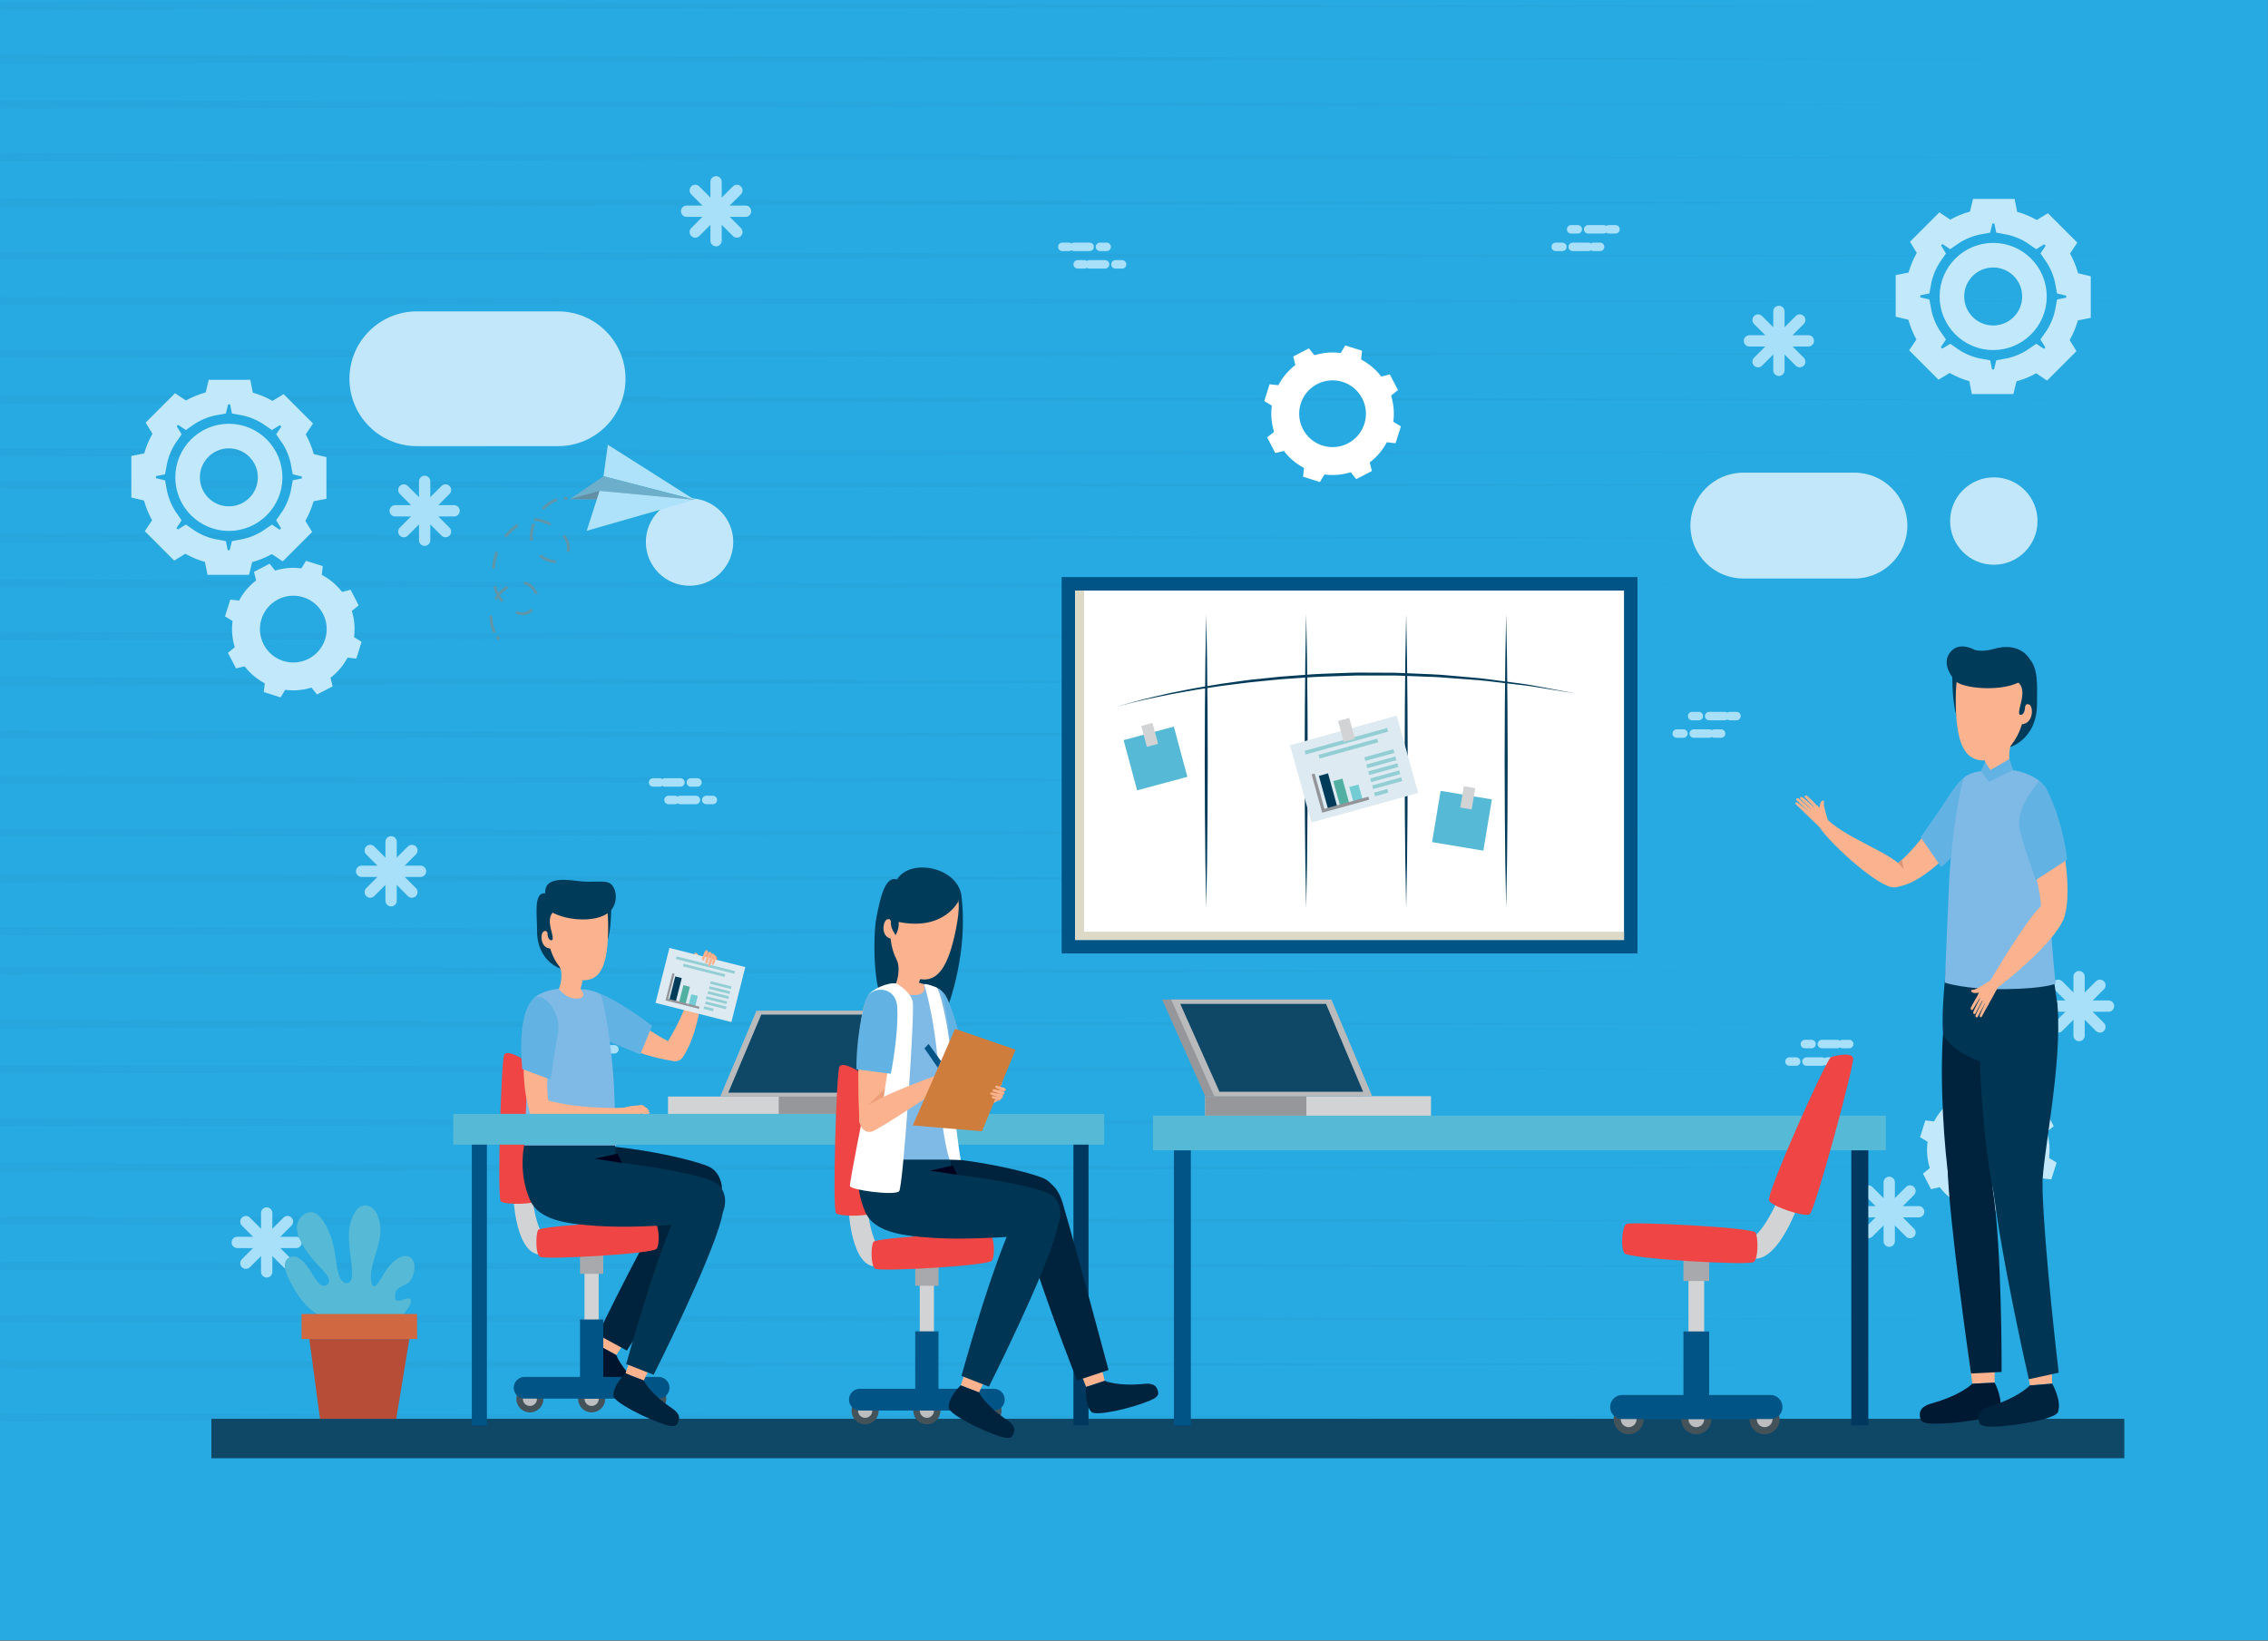 <?xml version="1.0" encoding="utf-8"?>
<!-- Generator: Adobe Illustrator 24.3.0, SVG Export Plug-In . SVG Version: 6.00 Build 0)  -->
<svg version="1.1" id="Capa_1" xmlns="http://www.w3.org/2000/svg" xmlns:xlink="http://www.w3.org/1999/xlink" x="0px" y="0px"
	 viewBox="0 0 1000 723.74" style="enable-background:new 0 0 1000 723.74;" xml:space="preserve">
<rect x="0" y="0" width="1000" height="723.74" fill="#808080" stroke="none"/>
<style type="text/css">
	.st0{fill:#27AAE1;}
	.st1{opacity:0.1;}
	.st2{fill:url(#SVGID_1_);}
	.st3{fill:url(#SVGID_2_);}
	.st4{fill:url(#SVGID_3_);}
	.st5{fill:url(#SVGID_4_);}
	.st6{fill:url(#SVGID_5_);}
	.st7{fill:url(#SVGID_6_);}
	.st8{fill:url(#SVGID_7_);}
	.st9{fill:url(#SVGID_8_);}
	.st10{fill:url(#SVGID_9_);}
	.st11{fill:url(#SVGID_10_);}
	.st12{fill:url(#SVGID_11_);}
	.st13{fill:url(#SVGID_12_);}
	.st14{fill:url(#SVGID_13_);}
	.st15{fill:url(#SVGID_14_);}
	.st16{fill:url(#SVGID_15_);}
	.st17{fill:url(#SVGID_16_);}
	.st18{fill:url(#SVGID_17_);}
	.st19{fill:url(#SVGID_18_);}
	.st20{fill:url(#SVGID_19_);}
	.st21{fill:url(#SVGID_20_);}
	.st22{fill:url(#SVGID_21_);}
	.st23{fill:url(#SVGID_22_);}
	.st24{fill:url(#SVGID_23_);}
	.st25{fill:url(#SVGID_24_);}
	.st26{fill:url(#SVGID_25_);}
	.st27{fill:url(#SVGID_26_);}
	.st28{fill:url(#SVGID_27_);}
	.st29{fill:url(#SVGID_28_);}
	.st30{fill:url(#SVGID_29_);}
	.st31{fill:url(#SVGID_30_);}
	.st32{fill:none;stroke:#C1E8FB;stroke-width:10.843;stroke-miterlimit:10;}
	.st33{fill:#C1E8FB;}
	.st34{fill:#FFFFFF;}
	.st35{fill:#0F4767;}
	.st36{fill:#C3E7FA;}
	.st37{fill:none;stroke:#A8DFF9;stroke-width:4.984;stroke-linecap:round;stroke-linejoin:round;stroke-miterlimit:10;}
	.st38{fill:none;stroke:#A8DFF9;stroke-width:3.738;stroke-linecap:round;stroke-linejoin:round;}
	
		.st39{fill:none;stroke:#A8DFF9;stroke-width:3.738;stroke-linecap:round;stroke-linejoin:round;stroke-dasharray:11.391,11.391;}
	
		.st40{fill:none;stroke:#A8DFF9;stroke-width:3.738;stroke-linecap:round;stroke-linejoin:round;stroke-dasharray:11.39,11.39;}
	.st41{fill:none;stroke:#A8DFF9;stroke-width:3.738;stroke-linecap:round;stroke-linejoin:round;stroke-dasharray:11.384,11.384;}
	
		.st42{fill:none;stroke:#A8DFF9;stroke-width:3.738;stroke-linecap:round;stroke-linejoin:round;stroke-dasharray:11.389,11.389;}
	
		.st43{fill:none;stroke:#A8DFF9;stroke-width:3.738;stroke-linecap:round;stroke-linejoin:round;stroke-dasharray:11.389,11.389;}
	
		.st44{fill:none;stroke:#A8DFF9;stroke-width:3.738;stroke-linecap:round;stroke-linejoin:round;stroke-dasharray:11.388,11.388;}
	
		.st45{fill:none;stroke:#A8DFF9;stroke-width:3.738;stroke-linecap:round;stroke-linejoin:round;stroke-dasharray:11.393,11.393;}
	.st46{fill:#56B9D6;}
	.st47{fill:#D06842;}
	.st48{fill:#B74C37;}
	.st49{fill:#FAB38E;}
	.st50{fill:#00142D;}
	.st51{fill:#00233D;}
	.st52{fill:#44535A;}
	.st53{fill:#BCBEC0;}
	.st54{fill:#D1D3D4;}
	.st55{fill:#005486;}
	.st56{fill:#A7A9AC;}
	.st57{fill:#EF4645;}
	.st58{fill:#ED9E79;}
	.st59{fill:#62B3E3;}
	.st60{fill:#003553;}
	.st61{fill:#7FB9E5;}
	.st62{fill:#013B5A;}
	.st63{fill:#00021E;}
	.st64{fill:#DDEAF1;}
	.st65{fill:#52B0A3;}
	.st66{fill:#73CCD4;}
	.st67{fill:none;stroke:#939598;stroke-width:0.985;stroke-miterlimit:10;}
	.st68{fill:#93CED4;}
	.st69{fill:#003860;}
	.st70{fill:#95979A;}
	.st71{fill:#B8BABC;}
	.st72{fill:#D99577;}
	.st73{fill:#CE7D3D;}
	.st74{fill:#DCD9C6;}
	.st75{fill:none;stroke:#939598;stroke-width:1.394;stroke-miterlimit:10;}
	.st76{fill:#001932;}
	.st77{fill:#AEE2FA;}
	.st78{fill:#6DAECB;}
	.st79{fill:#628FA4;}
	.st80{fill:none;stroke:#5E95A9;stroke-width:1.28;stroke-miterlimit:10;}
	.st81{fill:none;stroke:#5E95A9;stroke-width:1.28;stroke-miterlimit:10;stroke-dasharray:7.647,7.647;}
</style>
<g>
	<rect y="-0.18" class="st0" width="999.95" height="723.5"/>
	<g class="st1">
		<g>
			<g>
				
					<linearGradient id="SVGID_1_" gradientUnits="userSpaceOnUse" x1="0.013" y1="99.689" x2="842.275" y2="99.689" gradientTransform="matrix(1 0 0 -1 0 724.637)">
					<stop  offset="0" style="stop-color:#2484C6"/>
					<stop  offset="1" style="stop-color:#2484C6"/>
				</linearGradient>
				<polygon class="st2" points="0.01,623.07 842.28,624.95 0.01,626.82 				"/>
			</g>
			<g>
				
					<linearGradient id="SVGID_2_" gradientUnits="userSpaceOnUse" x1="0.013" y1="123.026" x2="872.362" y2="123.026" gradientTransform="matrix(1 0 0 -1 0 724.637)">
					<stop  offset="0" style="stop-color:#2484C6"/>
					<stop  offset="1" style="stop-color:#2484C6"/>
				</linearGradient>
				<polygon class="st3" points="0.01,599.74 872.36,601.61 0.01,603.49 				"/>
			</g>
			<g>
				
					<linearGradient id="SVGID_3_" gradientUnits="userSpaceOnUse" x1="0.013" y1="143.057" x2="890.25" y2="143.057" gradientTransform="matrix(1 0 0 -1 0 724.637)">
					<stop  offset="0" style="stop-color:#2484C6"/>
					<stop  offset="1" style="stop-color:#2484C6"/>
				</linearGradient>
				<polygon class="st4" points="0.01,579.7 890.25,581.59 0.01,583.46 				"/>
			</g>
			<g>
				
					<linearGradient id="SVGID_4_" gradientUnits="userSpaceOnUse" x1="0.013" y1="166.395" x2="899.837" y2="166.395" gradientTransform="matrix(1 0 0 -1 0 724.637)">
					<stop  offset="0" style="stop-color:#2484C6"/>
					<stop  offset="1" style="stop-color:#2484C6"/>
				</linearGradient>
				<polygon class="st5" points="0.01,556.36 899.84,558.24 0.01,560.12 				"/>
			</g>
			<g>
				
					<linearGradient id="SVGID_5_" gradientUnits="userSpaceOnUse" x1="0.013" y1="186.426" x2="901.425" y2="186.426" gradientTransform="matrix(1 0 0 -1 0 724.637)">
					<stop  offset="0" style="stop-color:#2484C6"/>
					<stop  offset="1" style="stop-color:#2484C6"/>
				</linearGradient>
				<polygon class="st6" points="0.01,536.34 901.43,538.21 0.01,540.09 				"/>
			</g>
			<g>
				
					<linearGradient id="SVGID_6_" gradientUnits="userSpaceOnUse" x1="0.013" y1="209.763" x2="893.462" y2="209.763" gradientTransform="matrix(1 0 0 -1 0 724.637)">
					<stop  offset="0" style="stop-color:#2484C6"/>
					<stop  offset="1" style="stop-color:#2484C6"/>
				</linearGradient>
				<polygon class="st7" points="0.01,513 893.46,514.87 0.01,516.75 				"/>
			</g>
			<g>
				
					<linearGradient id="SVGID_7_" gradientUnits="userSpaceOnUse" x1="0.013" y1="229.795" x2="880.55" y2="229.795" gradientTransform="matrix(1 0 0 -1 0 724.637)">
					<stop  offset="0" style="stop-color:#2484C6"/>
					<stop  offset="1" style="stop-color:#2484C6"/>
				</linearGradient>
				<polygon class="st8" points="0.01,492.96 880.55,494.84 0.01,496.72 				"/>
			</g>
			<g>
				
					<linearGradient id="SVGID_8_" gradientUnits="userSpaceOnUse" x1="0.013" y1="253.132" x2="855.775" y2="253.132" gradientTransform="matrix(1 0 0 -1 0 724.637)">
					<stop  offset="0" style="stop-color:#2484C6"/>
					<stop  offset="1" style="stop-color:#2484C6"/>
				</linearGradient>
				<polygon class="st9" points="0.01,469.62 855.78,471.5 0.01,473.39 				"/>
			</g>
			<g>
				
					<linearGradient id="SVGID_9_" gradientUnits="userSpaceOnUse" x1="0.013" y1="273.163" x2="825.15" y2="273.163" gradientTransform="matrix(1 0 0 -1 0 724.637)">
					<stop  offset="0" style="stop-color:#2484C6"/>
					<stop  offset="1" style="stop-color:#2484C6"/>
				</linearGradient>
				<polygon class="st10" points="0.01,449.6 825.15,451.47 0.01,453.35 				"/>
			</g>
			<g>
				
					<linearGradient id="SVGID_10_" gradientUnits="userSpaceOnUse" x1="0.013" y1="296.501" x2="791.913" y2="296.501" gradientTransform="matrix(1 0 0 -1 0 724.637)">
					<stop  offset="0" style="stop-color:#2484C6"/>
					<stop  offset="1" style="stop-color:#2484C6"/>
				</linearGradient>
				<polygon class="st11" points="0.01,426.26 791.91,428.14 0.01,430.01 				"/>
			</g>
		</g>
		<g>
			<g>
				
					<linearGradient id="SVGID_11_" gradientUnits="userSpaceOnUse" x1="0.013" y1="314.032" x2="768.7" y2="314.032" gradientTransform="matrix(1 0 0 -1 0 724.637)">
					<stop  offset="0" style="stop-color:#2484C6"/>
					<stop  offset="1" style="stop-color:#2484C6"/>
				</linearGradient>
				<polygon class="st12" points="0.01,408.72 768.7,410.6 0.01,412.49 				"/>
			</g>
			<g>
				
					<linearGradient id="SVGID_12_" gradientUnits="userSpaceOnUse" x1="0.013" y1="337.37" x2="737.812" y2="337.37" gradientTransform="matrix(1 0 0 -1 0 724.637)">
					<stop  offset="0" style="stop-color:#2484C6"/>
					<stop  offset="1" style="stop-color:#2484C6"/>
				</linearGradient>
				<polygon class="st13" points="0.01,385.39 737.81,387.27 0.01,389.15 				"/>
			</g>
			<g>
				
					<linearGradient id="SVGID_13_" gradientUnits="userSpaceOnUse" x1="0.013" y1="357.401" x2="724.95" y2="357.401" gradientTransform="matrix(1 0 0 -1 0 724.637)">
					<stop  offset="0" style="stop-color:#2484C6"/>
					<stop  offset="1" style="stop-color:#2484C6"/>
				</linearGradient>
				<polygon class="st14" points="0.01,365.36 724.95,367.24 0.01,369.11 				"/>
			</g>
			<g>
				
					<linearGradient id="SVGID_14_" gradientUnits="userSpaceOnUse" x1="0.013" y1="380.738" x2="715.712" y2="380.738" gradientTransform="matrix(1 0 0 -1 0 724.637)">
					<stop  offset="0" style="stop-color:#2484C6"/>
					<stop  offset="1" style="stop-color:#2484C6"/>
				</linearGradient>
				<polygon class="st15" points="0.01,342.02 715.71,343.9 0.01,345.77 				"/>
			</g>
			<g>
				
					<linearGradient id="SVGID_15_" gradientUnits="userSpaceOnUse" x1="0.013" y1="400.77" x2="715.712" y2="400.77" gradientTransform="matrix(1 0 0 -1 0 724.637)">
					<stop  offset="0" style="stop-color:#2484C6"/>
					<stop  offset="1" style="stop-color:#2484C6"/>
				</linearGradient>
				<polygon class="st16" points="0.01,321.99 715.71,323.86 0.01,325.75 				"/>
			</g>
			<g>
				
					<linearGradient id="SVGID_16_" gradientUnits="userSpaceOnUse" x1="0.013" y1="424.107" x2="732.312" y2="424.107" gradientTransform="matrix(1 0 0 -1 0 724.637)">
					<stop  offset="0" style="stop-color:#2484C6"/>
					<stop  offset="1" style="stop-color:#2484C6"/>
				</linearGradient>
				<polygon class="st17" points="0.01,298.65 732.31,300.54 0.01,302.41 				"/>
			</g>
			<g>
				
					<linearGradient id="SVGID_17_" gradientUnits="userSpaceOnUse" x1="0.013" y1="444.139" x2="752.413" y2="444.139" gradientTransform="matrix(1 0 0 -1 0 724.637)">
					<stop  offset="0" style="stop-color:#2484C6"/>
					<stop  offset="1" style="stop-color:#2484C6"/>
				</linearGradient>
				<polygon class="st18" points="0.01,278.62 752.41,280.5 0.01,282.37 				"/>
			</g>
			<g>
				
					<linearGradient id="SVGID_18_" gradientUnits="userSpaceOnUse" x1="0" y1="467.395" x2="790.15" y2="467.395" gradientTransform="matrix(1 0 0 -1 0 724.637)">
					<stop  offset="0" style="stop-color:#2484C6"/>
					<stop  offset="1" style="stop-color:#2484C6"/>
				</linearGradient>
				<path class="st19" d="M0.04,255.29c0,0,197.52,1.01,395.06,2.04c197.53-0.08,395.05-0.16,395.05-0.16s-197.54,1.01-395.08,2.04
					C197.54,259.12,0,259.04,0,259.04L0.04,255.29z"/>
			</g>
			<g>
				
					<linearGradient id="SVGID_19_" gradientUnits="userSpaceOnUse" x1="0.013" y1="487.514" x2="835.462" y2="487.514" gradientTransform="matrix(1 0 0 -1 0 724.637)">
					<stop  offset="0" style="stop-color:#2484C6"/>
					<stop  offset="1" style="stop-color:#2484C6"/>
				</linearGradient>
				<polygon class="st20" points="0.01,235.25 835.46,237.12 0.01,239 				"/>
			</g>
			<g>
				
					<linearGradient id="SVGID_20_" gradientUnits="userSpaceOnUse" x1="0.013" y1="510.845" x2="899.837" y2="510.845" gradientTransform="matrix(1 0 0 -1 0 724.637)">
					<stop  offset="0" style="stop-color:#2484C6"/>
					<stop  offset="1" style="stop-color:#2484C6"/>
				</linearGradient>
				<polygon class="st21" points="0.01,211.91 899.84,213.79 0.01,215.67 				"/>
			</g>
		</g>
		<g>
			<g>
				
					<linearGradient id="SVGID_21_" gradientUnits="userSpaceOnUse" x1="0.013" y1="525.17" x2="932.375" y2="525.17" gradientTransform="matrix(1 0 0 -1 0 724.637)">
					<stop  offset="0" style="stop-color:#2484C6"/>
					<stop  offset="1" style="stop-color:#2484C6"/>
				</linearGradient>
				<polygon class="st22" points="0.01,197.59 932.38,199.47 0.01,201.35 				"/>
			</g>
			<g>
				
					<linearGradient id="SVGID_22_" gradientUnits="userSpaceOnUse" x1="0.013" y1="548.501" x2="967.438" y2="548.501" gradientTransform="matrix(1 0 0 -1 0 724.637)">
					<stop  offset="0" style="stop-color:#2484C6"/>
					<stop  offset="1" style="stop-color:#2484C6"/>
				</linearGradient>
				<polygon class="st23" points="0.01,174.26 967.44,176.14 0.01,178.01 				"/>
			</g>
			<g>
				
					<linearGradient id="SVGID_23_" gradientUnits="userSpaceOnUse" x1="0.013" y1="568.538" x2="986.75" y2="568.538" gradientTransform="matrix(1 0 0 -1 0 724.637)">
					<stop  offset="0" style="stop-color:#2484C6"/>
					<stop  offset="1" style="stop-color:#2484C6"/>
				</linearGradient>
				<polygon class="st24" points="0.01,154.22 986.75,156.1 0.01,157.97 				"/>
			</g>
			<g>
				
					<linearGradient id="SVGID_24_" gradientUnits="userSpaceOnUse" x1="0.013" y1="591.87" x2="997.388" y2="591.87" gradientTransform="matrix(1 0 0 -1 0 724.637)">
					<stop  offset="0" style="stop-color:#2484C6"/>
					<stop  offset="1" style="stop-color:#2484C6"/>
				</linearGradient>
				<polygon class="st25" points="0.01,130.89 997.39,132.76 0.01,134.65 				"/>
			</g>
			<g>
				
					<linearGradient id="SVGID_25_" gradientUnits="userSpaceOnUse" x1="0.013" y1="611.907" x2="1000" y2="611.907" gradientTransform="matrix(1 0 0 -1 0 724.637)">
					<stop  offset="0" style="stop-color:#2484C6"/>
					<stop  offset="1" style="stop-color:#2484C6"/>
				</linearGradient>
				<polygon class="st26" points="0.01,110.85 1000,112.74 0.01,114.61 				"/>
			</g>
			<g>
				
					<linearGradient id="SVGID_26_" gradientUnits="userSpaceOnUse" x1="0.013" y1="635.239" x2="989.45" y2="635.239" gradientTransform="matrix(1 0 0 -1 0 724.637)">
					<stop  offset="0" style="stop-color:#2484C6"/>
					<stop  offset="1" style="stop-color:#2484C6"/>
				</linearGradient>
				<polygon class="st27" points="0.01,87.52 989.45,89.4 0.01,91.27 				"/>
			</g>
			<g>
				
					<linearGradient id="SVGID_27_" gradientUnits="userSpaceOnUse" x1="0.013" y1="655.276" x2="973.05" y2="655.276" gradientTransform="matrix(1 0 0 -1 0 724.637)">
					<stop  offset="0" style="stop-color:#2484C6"/>
					<stop  offset="1" style="stop-color:#2484C6"/>
				</linearGradient>
				<polygon class="st28" points="0.01,67.49 973.05,69.36 0.01,71.24 				"/>
			</g>
			<g>
				
					<linearGradient id="SVGID_28_" gradientUnits="userSpaceOnUse" x1="0.013" y1="678.614" x2="945.8" y2="678.614" gradientTransform="matrix(1 0 0 -1 0 724.637)">
					<stop  offset="0" style="stop-color:#2484C6"/>
					<stop  offset="1" style="stop-color:#2484C6"/>
				</linearGradient>
				<polygon class="st29" points="0.01,44.15 945.8,46.02 0.01,47.9 				"/>
			</g>
			<g>
				
					<linearGradient id="SVGID_29_" gradientUnits="userSpaceOnUse" x1="0.013" y1="698.645" x2="915.538" y2="698.645" gradientTransform="matrix(1 0 0 -1 0 724.637)">
					<stop  offset="0" style="stop-color:#2484C6"/>
					<stop  offset="1" style="stop-color:#2484C6"/>
				</linearGradient>
				<polygon class="st30" points="0.01,24.11 915.54,25.99 0.01,27.87 				"/>
			</g>
			<g>
				
					<linearGradient id="SVGID_30_" gradientUnits="userSpaceOnUse" x1="0.013" y1="721.982" x2="874.013" y2="721.982" gradientTransform="matrix(1 0 0 -1 0 724.637)">
					<stop  offset="0" style="stop-color:#2484C6"/>
					<stop  offset="1" style="stop-color:#2484C6"/>
				</linearGradient>
				<polygon class="st31" points="0.01,0.77 874.01,2.65 0.01,4.54 				"/>
			</g>
		</g>
	</g>
	<path class="st32" d="M138.51,215.46v-9.61l-4.72-1.14c-0.85-4.87-2.74-9.38-5.45-13.27l2.69-4.01l-6.8-6.8l-4.14,2.52
		c-3.89-2.72-8.38-4.65-13.24-5.52l-0.94-4.75H96.3l-1.14,4.72c-4.86,0.84-9.38,2.72-13.28,5.45l-4.01-2.69l-6.8,6.8l2.54,4.14
		c-2.74,3.89-4.65,8.39-5.53,13.25l-4.75,0.95v9.61l4.73,1.14c0.85,4.87,2.74,9.38,5.45,13.27l-2.69,4.01l6.8,6.8l4.14-2.54
		c3.89,2.74,8.39,4.64,13.24,5.51l0.94,4.75h9.61l1.14-4.73c4.86-0.85,9.38-2.74,13.28-5.45l4.01,2.69l6.8-6.8l-2.54-4.14
		c2.74-3.89,4.65-8.38,5.53-13.25L138.51,215.46z M100.91,228.69c-10.05,0-18.2-8.15-18.2-18.2c0-10.05,8.15-18.21,18.2-18.21
		s18.2,8.15,18.2,18.21C119.12,220.54,110.96,228.69,100.91,228.69z"/>
	<path class="st32" d="M916.43,135.71v-9.61l-4.73-1.14c-0.85-4.88-2.74-9.38-5.45-13.28l2.69-4.01l-6.8-6.8L898,103.4
		c-3.89-2.74-8.38-4.64-13.24-5.51l-0.94-4.75h-9.61l-1.14,4.72c-4.86,0.85-9.38,2.74-13.27,5.45l-4.01-2.69l-6.8,6.8l2.54,4.14
		c-2.74,3.89-4.65,8.39-5.52,13.25l-4.75,0.95v9.61l4.73,1.14c0.85,4.86,2.74,9.38,5.45,13.27l-2.69,4.01l6.8,6.8l4.14-2.52
		c3.89,2.74,8.39,4.65,13.24,5.51l0.94,4.75h9.61l1.14-4.73c4.86-0.85,9.38-2.74,13.27-5.45l4.01,2.69l6.8-6.8l-2.54-4.14
		c2.74-3.89,4.65-8.39,5.53-13.25L916.43,135.71z M878.83,148.94c-10.05,0-18.2-8.15-18.2-18.21c0-10.05,8.15-18.21,18.2-18.21
		s18.2,8.15,18.2,18.21C897.04,140.79,888.88,148.94,878.83,148.94z"/>
	<g>
		<path class="st33" d="M137.46,251.65c-14.22-4.5-29.4,3.39-33.89,17.61c-4.5,14.23,3.39,29.4,17.61,33.89
			c14.22,4.5,29.4-3.39,33.9-17.61C159.58,271.32,151.69,256.15,137.46,251.65z M124.89,291.44c-7.75-2.45-12.05-10.73-9.6-18.48
			s10.71-12.05,18.47-9.6c7.75,2.45,12.05,10.73,9.6,18.48C140.91,289.6,132.64,293.89,124.89,291.44z"/>
		<polygon class="st33" points="142.32,249.64 134.91,247.29 131.31,253.26 141.56,256.5 		"/>
		<polygon class="st33" points="116.31,305.17 123.73,307.52 127.32,301.54 117.08,298.3 		"/>
		<polygon class="st33" points="157.1,290.41 159.44,283 153.46,279.4 150.23,289.65 		"/>
		<polygon class="st33" points="101.55,264.4 99.2,271.81 105.19,275.41 108.42,265.16 		"/>
		<polygon class="st33" points="158.16,266.96 154.58,260.06 147.8,261.74 152.76,271.29 		"/>
		<polygon class="st33" points="100.49,287.85 104.08,294.75 110.85,293.06 105.89,283.52 		"/>
		<polygon class="st33" points="139.76,306.24 146.66,302.65 144.99,295.87 135.44,300.84 		"/>
		<polygon class="st33" points="118.88,248.56 111.98,252.15 113.66,258.92 123.2,253.97 		"/>
	</g>
	<g>
		<path class="st33" d="M884.82,481.3c-14.22-4.49-29.4,3.39-33.89,17.61c-4.5,14.22,3.39,29.4,17.61,33.89
			c14.22,4.5,29.4-3.39,33.9-17.61C906.94,500.97,899.05,485.8,884.82,481.3z M872.25,521.09c-7.75-2.45-12.05-10.72-9.6-18.48
			c2.45-7.75,10.71-12.05,18.47-9.6c7.75,2.45,12.05,10.72,9.6,18.47C888.28,519.24,880,523.54,872.25,521.09z"/>
		<polygon class="st33" points="889.7,479.27 882.29,476.94 878.69,482.91 888.94,486.15 		"/>
		<polygon class="st33" points="863.67,534.82 871.1,537.17 874.7,531.19 864.45,527.95 		"/>
		<polygon class="st33" points="904.46,520.06 906.81,512.65 900.84,509.05 897.59,519.3 		"/>
		<polygon class="st33" points="848.91,494.05 846.58,501.46 852.55,505.06 855.79,494.81 		"/>
		<polygon class="st33" points="905.52,496.61 901.94,489.71 895.16,491.39 900.12,500.94 		"/>
		<polygon class="st33" points="847.85,517.5 851.44,524.4 858.21,522.71 853.26,513.17 		"/>
		<polygon class="st33" points="887.14,535.89 894.04,532.3 892.35,525.52 882.81,530.49 		"/>
		<polygon class="st33" points="866.25,478.21 859.35,481.81 861.03,488.57 870.58,483.61 		"/>
	</g>
	<g>
		<path class="st34" d="M595.69,156.69c-14.23-4.5-29.4,3.39-33.89,17.61c-4.5,14.23,3.39,29.4,17.61,33.89
			c14.23,4.5,29.4-3.39,33.9-17.61C617.8,176.35,609.91,161.17,595.69,156.69z M583.11,196.47c-7.75-2.45-12.05-10.73-9.6-18.48
			c2.45-7.75,10.72-12.05,18.47-9.6c7.75,2.45,12.05,10.73,9.6,18.48C599.14,194.62,590.86,198.92,583.11,196.47z"/>
		<polygon class="st34" points="600.56,154.66 593.14,152.32 589.55,158.3 599.8,161.54 		"/>
		<polygon class="st34" points="574.54,210.21 581.96,212.55 585.56,206.57 575.31,203.34 		"/>
		<polygon class="st34" points="615.33,195.45 617.68,188.02 611.69,184.42 608.45,194.67 		"/>
		<polygon class="st34" points="559.78,169.44 557.44,176.85 563.41,180.45 566.65,170.2 		"/>
		<polygon class="st34" points="616.39,172 612.8,165.1 606.03,166.77 610.99,176.32 		"/>
		<polygon class="st34" points="558.71,192.87 562.3,199.77 569.08,198.1 564.11,188.55 		"/>
		<polygon class="st34" points="597.99,211.27 604.89,207.69 603.21,200.91 593.67,205.87 		"/>
		<polygon class="st34" points="577.11,153.6 570.21,157.19 571.89,163.96 581.43,159 		"/>
	</g>
	<rect x="93.2" y="625.62" class="st35" width="843.44" height="17.39"/>
	<path class="st36" d="M275.8,167.01c0,16.4-13.3,29.71-29.7,29.71h-62.32c-16.4,0-29.7-13.3-29.7-29.71l0,0
		c0-16.4,13.3-29.7,29.7-29.7h62.32C262.5,137.31,275.8,150.61,275.8,167.01L275.8,167.01z"/>
	<path class="st36" d="M840.99,231.76c0,12.89-10.45,23.34-23.34,23.34h-48.98c-12.89,0-23.34-10.45-23.34-23.34l0,0
		c0-12.89,10.45-23.34,23.34-23.34h48.98C830.54,208.44,840.99,218.89,840.99,231.76L840.99,231.76z"/>
	<path class="st36" d="M898.38,229.76c0,10.64-8.62,19.27-19.27,19.27c-10.65,0-19.27-8.62-19.27-19.27s8.64-19.27,19.27-19.27
		C889.75,210.47,898.38,219.11,898.38,229.76z"/>
	<path class="st36" d="M323.31,239.02c0,10.64-8.64,19.27-19.27,19.27c-10.65,0-19.27-8.64-19.27-19.27
		c0-10.65,8.62-19.29,19.27-19.29C314.69,219.74,323.31,228.37,323.31,239.02z"/>
	<g>
		<g>
			<line class="st37" x1="832.99" y1="521.34" x2="832.99" y2="547.31"/>
			<line class="st37" x1="845.98" y1="534.32" x2="819.99" y2="534.32"/>
			<line class="st37" x1="842.16" y1="525.15" x2="823.8" y2="543.51"/>
			<line class="st37" x1="842.16" y1="543.51" x2="823.8" y2="525.15"/>
		</g>
		<g>
			<line class="st37" x1="916.7" y1="430.65" x2="916.7" y2="456.64"/>
			<line class="st37" x1="929.69" y1="443.65" x2="903.71" y2="443.65"/>
			<line class="st37" x1="925.89" y1="434.46" x2="907.51" y2="452.84"/>
			<line class="st37" x1="925.89" y1="452.84" x2="907.51" y2="434.46"/>
		</g>
		<g>
			<g>
				<g>
					<line class="st38" x1="789.01" y1="468.09" x2="791.94" y2="468.09"/>
					<line class="st39" x1="796.51" y1="468.09" x2="803.36" y2="468.09"/>
					<line class="st38" x1="805.64" y1="468.09" x2="808.57" y2="468.09"/>
				</g>
			</g>
			<g>
				<g>
					<line class="st38" x1="795.81" y1="460.37" x2="798.74" y2="460.37"/>
					<line class="st40" x1="803.3" y1="460.37" x2="810.15" y2="460.37"/>
					<line class="st38" x1="812.44" y1="460.37" x2="815.36" y2="460.37"/>
				</g>
			</g>
		</g>
		<g>
			<g>
				<g>
					<line class="st38" x1="739.31" y1="323.46" x2="742.24" y2="323.46"/>
					<line class="st41" x1="746.8" y1="323.46" x2="753.65" y2="323.46"/>
					<line class="st38" x1="755.94" y1="323.46" x2="758.86" y2="323.46"/>
				</g>
			</g>
			<g>
				<g>
					<line class="st38" x1="746.1" y1="315.75" x2="749.04" y2="315.75"/>
					<line class="st42" x1="753.6" y1="315.75" x2="760.45" y2="315.75"/>
					<line class="st38" x1="762.74" y1="315.75" x2="765.66" y2="315.75"/>
				</g>
			</g>
		</g>
		<g>
			<line class="st37" x1="784.35" y1="137.31" x2="784.35" y2="163.29"/>
			<line class="st37" x1="797.34" y1="150.3" x2="771.35" y2="150.3"/>
			<line class="st37" x1="793.54" y1="141.11" x2="775.16" y2="159.49"/>
			<line class="st37" x1="793.54" y1="159.49" x2="775.16" y2="141.11"/>
		</g>
		<g>
			<line class="st37" x1="315.73" y1="80.15" x2="315.73" y2="106.12"/>
			<line class="st37" x1="328.73" y1="93.14" x2="302.74" y2="93.14"/>
			<line class="st37" x1="324.91" y1="83.95" x2="306.55" y2="102.31"/>
			<line class="st37" x1="324.91" y1="102.31" x2="306.55" y2="83.95"/>
		</g>
		<g>
			<g>
				<g>
					<line class="st38" x1="685.95" y1="108.85" x2="688.88" y2="108.85"/>
					<line class="st43" x1="693.44" y1="108.85" x2="700.29" y2="108.85"/>
					<line class="st38" x1="702.58" y1="108.85" x2="705.5" y2="108.85"/>
				</g>
			</g>
			<g>
				<g>
					<line class="st38" x1="692.74" y1="101.12" x2="695.67" y2="101.12"/>
					<line class="st39" x1="700.24" y1="101.12" x2="707.09" y2="101.12"/>
					<line class="st38" x1="709.38" y1="101.12" x2="712.3" y2="101.12"/>
				</g>
			</g>
		</g>
		<g>
			<line class="st37" x1="117.59" y1="534.86" x2="117.59" y2="560.84"/>
			<line class="st37" x1="104.6" y1="547.85" x2="130.57" y2="547.85"/>
			<line class="st37" x1="108.41" y1="538.66" x2="126.77" y2="557.02"/>
			<line class="st37" x1="108.41" y1="557.02" x2="126.77" y2="538.66"/>
		</g>
		<g>
			<line class="st37" x1="172.44" y1="371.2" x2="172.44" y2="397.19"/>
			<line class="st37" x1="159.44" y1="384.19" x2="185.42" y2="384.19"/>
			<line class="st37" x1="163.25" y1="375.01" x2="181.61" y2="393.37"/>
			<line class="st37" x1="163.25" y1="393.37" x2="181.61" y2="375.01"/>
		</g>
		<g>
			<g>
				<g>
					<line class="st38" x1="270.9" y1="462.69" x2="267.98" y2="462.69"/>
					<line class="st43" x1="263.41" y1="462.69" x2="256.56" y2="462.69"/>
					<line class="st38" x1="254.27" y1="462.69" x2="251.35" y2="462.69"/>
				</g>
			</g>
			<g>
				<g>
					<line class="st38" x1="264.11" y1="454.95" x2="261.17" y2="454.95"/>
					<line class="st43" x1="256.61" y1="454.95" x2="249.76" y2="454.95"/>
					<line class="st38" x1="247.47" y1="454.95" x2="244.55" y2="454.95"/>
				</g>
			</g>
		</g>
		<g>
			<g>
				<g>
					<line class="st38" x1="314.31" y1="352.75" x2="311.39" y2="352.75"/>
					<line class="st44" x1="306.83" y1="352.75" x2="299.98" y2="352.75"/>
					<line class="st38" x1="297.69" y1="352.75" x2="294.76" y2="352.75"/>
				</g>
			</g>
			<g>
				<g>
					<line class="st38" x1="307.52" y1="345.02" x2="304.6" y2="345.02"/>
					<line class="st45" x1="300.02" y1="345.02" x2="293.17" y2="345.02"/>
					<line class="st38" x1="290.89" y1="345.02" x2="287.96" y2="345.02"/>
				</g>
			</g>
		</g>
		<g>
			<line class="st37" x1="187.24" y1="212.25" x2="187.24" y2="238.22"/>
			<line class="st37" x1="174.24" y1="225.24" x2="200.22" y2="225.24"/>
			<line class="st37" x1="178.05" y1="216.05" x2="196.43" y2="234.42"/>
			<line class="st37" x1="178.05" y1="234.42" x2="196.43" y2="216.05"/>
		</g>
		<g>
			<g>
				<g>
					<line class="st38" x1="494.74" y1="116.57" x2="491.81" y2="116.57"/>
					<line class="st40" x1="487.24" y1="116.57" x2="480.39" y2="116.57"/>
					<line class="st38" x1="478.11" y1="116.57" x2="475.18" y2="116.57"/>
				</g>
			</g>
			<g>
				<g>
					<line class="st38" x1="487.94" y1="108.85" x2="485.01" y2="108.85"/>
					<line class="st43" x1="480.44" y1="108.85" x2="473.6" y2="108.85"/>
					<line class="st38" x1="471.31" y1="108.85" x2="468.39" y2="108.85"/>
				</g>
			</g>
		</g>
	</g>
	<g>
		<path class="st46" d="M146.41,581.25c-8.09,0.03-14.32-8.12-18.16-15.49c-1.48-2.84-4.51-8.73-1.11-11.04
			c3.82-2.6,7.59,2.42,9.59,5.46c1.31,1.99,4.08,7.86,6.9,6.64c4.12-1.79-1.44-6.86-2.98-8.49c-3.85-4.09-14.11-15.83-7.65-21.93
			c7.77-7.32,13.15,8.31,14.32,14.12c0.76,3.8,0.94,8.16,2.15,11.81c0.55,1.67,1.88,3.91,3.89,3.41c1.99-0.49,1.95-3.26,1.86-5.25
			c-0.4-8.66-3.74-18.74,1.62-26.45c2.95-4.24,7.75-2.8,9.58,1.78c2.15,5.41,1.45,9.21-0.06,14.71c-1.17,4.26-3.16,8.89-2.79,13.38
			c0.66,7.99,4.74-0.85,6.25-3.21c2.05-3.18,6.51-8.09,10.45-6.58c3.84,1.46,2.61,8.31,0.48,10.84c-1.9,2.23-6.09,2.17-6.51,5.78
			c-0.7,6,4.96,0.39,6.69,2.16c1.44,1.49-2.57,6.01-3.5,7.3c-0.89,1.22-2.05,2.42-3.43,3.09c-1.19,0.58-2.7,0.28-3.48,1.64
			L146.41,581.25z"/>
		<rect x="132.96" y="579.41" class="st47" width="50.94" height="11.03"/>
		<polygon class="st48" points="174.71,625.62 141.1,625.62 136.38,590.45 180.49,590.45 		"/>
	</g>
	<g>
		<g>
			<polygon class="st49" points="271.77,597.52 264.2,593.39 275.4,570.12 286.27,575.24 			"/>
			<path class="st50" d="M271.77,597.52c0,0,1.8,5.74,10.91,13.77c4.14,3.65,2.09,5.96,1.29,7.06c-0.8,1.1-2.69,0.81-5-0.24
				c-8.5-3.86-21.5-12.84-21.29-15.59c0.38-4.67,6.5-9.15,6.5-9.15L271.77,597.52z"/>
			<path class="st51" d="M300.22,520.81c-13.59,19.5-36.65,67.73-36.65,67.73l12.85,7.01c0,0,29.07-46.12,38.44-61.88
				C324.21,517.91,308.94,508.31,300.22,520.81z"/>
		</g>
		<g>
			<g>
				<path class="st52" d="M239.62,616.84c0,3.3-2.68,5.97-5.98,5.97c-3.3,0-5.97-2.67-5.97-5.97s2.68-5.99,5.97-5.99
					C236.95,610.85,239.62,613.54,239.62,616.84z"/>
				<path class="st53" d="M236.77,616.84c0,1.73-1.4,3.12-3.12,3.12s-3.12-1.4-3.12-3.12c0-1.72,1.4-3.12,3.12-3.12
					S236.77,615.11,236.77,616.84z"/>
			</g>
			<g>
				<path class="st52" d="M266.84,616.84c0,3.3-2.67,5.97-5.98,5.97c-3.3,0-5.97-2.67-5.97-5.97s2.67-5.99,5.97-5.99
					C264.16,610.85,266.84,613.54,266.84,616.84z"/>
				<path class="st53" d="M263.99,616.84c0,1.73-1.4,3.12-3.12,3.12c-1.72,0-3.12-1.4-3.12-3.12c0-1.72,1.4-3.12,3.12-3.12
					C262.59,613.71,263.99,615.11,263.99,616.84z"/>
			</g>
			<g>
				<path class="st52" d="M293.79,616.84c0,3.3-2.68,5.97-5.98,5.97s-5.99-2.67-5.99-5.97s2.67-5.99,5.99-5.99
					C291.11,610.85,293.79,613.54,293.79,616.84z"/>
				<path class="st53" d="M290.94,616.84c0,1.73-1.4,3.12-3.12,3.12s-3.12-1.4-3.12-3.12c0-1.72,1.4-3.12,3.12-3.12
					S290.94,615.11,290.94,616.84z"/>
			</g>
			<rect x="257.72" y="549.2" class="st54" width="6.25" height="51.64"/>
			<rect x="255.74" y="581.82" class="st55" width="10.25" height="34.9"/>
			<rect x="255.74" y="549.2" class="st56" width="10.25" height="12.51"/>
			<path class="st55" d="M295.19,611.94c0,2.65-2.15,4.79-4.79,4.79h-59.09c-2.65,0-4.79-2.15-4.79-4.79l0,0
				c0-2.65,2.15-4.79,4.79-4.79h59.09C293.05,607.14,295.19,609.29,295.19,611.94L295.19,611.94z"/>
		</g>
		<g>
			<path class="st54" d="M241.99,546.86c6.05,2.21,4.89,8.5-5.1,6.2c-10-2.3-10.65-26.76-10.65-26.76l8.05-1.4
				C234.29,524.9,235.94,544.65,241.99,546.86z"/>
			<path class="st57" d="M289.5,550.65c-1.64,2.25-49.62,4.97-51.51,3.5c-1.9-1.48-1.79-9.49-0.79-11.69
				c0.99-2.2,49.78-4.45,51.51-3.5C290.45,539.91,291.14,548.4,289.5,550.65z"/>
			<path class="st57" d="M237.89,529.15c-1.95,1.99-15.43,2.26-17.09,0.54c-1.66-1.74,0.21-62.62,1.51-64.66s6.91,1.04,8.5,2.24
				C232.4,468.45,239.84,527.16,237.89,529.15z"/>
		</g>
		<g>
			<path class="st49" d="M307.61,420.61c0.81,1.15,1.31,3.03,1.31,3.03l0.45,4.38c0,0-1.77-2.5-2.2-3.14
				c-0.43-0.65-0.48-3.1-0.91-4.18C305.86,419.76,307.24,420.09,307.61,420.61z"/>
			<g>
				<path class="st49" d="M309.19,424.67c0.25-0.77,6.54-0.89,6.54-0.89l-1.54,7.34c0,0-2.85,4.49-3.95,1.3
					C309.14,429.26,308.66,426.34,309.19,424.67z"/>
				<path class="st58" d="M315.48,421.36c0,0,0.9,0.76,0.69,1.67c-0.21,0.91-0.31,0.08-0.48,1c-0.16,0.94-1.38,0.8-1.38,0.8
					L315.48,421.36z"/>
				<path class="st58" d="M314.39,420.51c0,0,1.16,0.3,0.94,1.26c-0.22,0.96-0.84,2.1-1,3.09c-0.16,0.98-1.4,0.07-1.4,0.07
					L314.39,420.51z"/>
				<path class="st58" d="M313.23,419.81c0,0,1.26,0.69,1.04,1.65c-0.23,0.96-1.35,2.9-1.53,3.88c-0.16,0.98-1.41,0.07-1.41,0.07
					L313.23,419.81z"/>
				<path class="st58" d="M311.51,419.1c0,0,0.99,0.25,0.81,1.21c-0.18,0.96-1.01,4.73-1.12,5.71c-0.11,0.98-1.4,0.15-1.4,0.15
					L311.51,419.1z"/>
			</g>
			<path class="st51" d="M243.48,535.74c22.27,2.89,61.45-2.05,68.94-2.68c7.49-0.61,8.45-15.26-0.42-18.89
				c-7.86-3.21-39.65-10.76-63.81-9.09C230.93,506.3,229.2,533.89,243.48,535.74z"/>
			<polygon class="st49" points="283.84,608.75 275.8,605.6 283.97,581.11 295.41,584.81 			"/>
			<g>
				<path class="st49" d="M261.23,437.59c3.35,0.98,5.27,4.48,4.3,7.81c-0.98,3.35-4.48,5.28-7.81,4.3
					c-3.35-0.98-5.27-4.47-4.3-7.81C254.38,438.54,257.88,436.61,261.23,437.59z"/>
				<path class="st49" d="M300.36,461.74c1.95,0.72,0.75,6.26-3.31,6.11c-22.16-2.99-41.29-16.55-42.81-20.73
					c-1.53-4.17,5.1-9.61,9.19-8.39C267.51,439.96,286.52,456.59,300.36,461.74z"/>
				<path class="st49" d="M305.83,431.16l4.5-1.04c0,0-0.89,23.64-9.2,35.96c-2.9,4.29-9.06,0.49-8.4-4.24
					C303.56,445.84,305.83,431.16,305.83,431.16z"/>
				<path class="st49" d="M299.38,459.87c1.98,1.01,2.75,3.44,1.75,5.41c-1.01,1.97-3.44,2.76-5.41,1.75
					c-1.98-1.01-2.76-3.42-1.75-5.4C294.98,459.65,297.39,458.86,299.38,459.87z"/>
			</g>
			<path class="st59" d="M287.5,452.3c0,0-14.44-11.32-25.2-15.01c-8.82-3.03,0.49,19.55,0.49,19.55l19.5,8.12L287.5,452.3z"/>
			<path class="st51" d="M283.84,608.75c0,0,2.51,5.48,12.56,12.3c4.56,3.1,2.81,5.65,2.16,6.84c-0.65,1.19-2.56,1.15-4.99,0.4
				c-8.93-2.78-22.95-10.04-23.09-12.79c-0.22-4.67,5.3-9.91,5.3-9.91L283.84,608.75z"/>
			<path class="st60" d="M245.8,537.65c18.98,6.38,58.2,1.36,66.13,1.89c7.94,0.53,11.59-14.85,2.24-18.76
				c-8.83-3.7-37.94-8.8-62.88-10.05C232.98,509.81,231.36,532.8,245.8,537.65z"/>
			<path class="st60" d="M301.19,528.8c-11.02,21.06-25.08,72.67-25.08,72.67l12.09,4.74c0,0,25.2-50.08,29.91-68.85
				C322.58,519.59,308.25,515.3,301.19,528.8z"/>
			<path class="st60" d="M231.74,502.14c0,0-4.11,13.81,2.14,27.41c3.86,8.4,16.31,9.85,23.6,10.51c7.04,0.62,13.68-8.44,13.95-12.1
				c0.94-12.51-0.52-25.81-0.52-25.81h-39.16V502.14z"/>
			<path class="st61" d="M271.74,505.1c-0.29-8.16-0.64-17.57-0.97-25.09c-0.84-18.35-4.75-40.2-5.89-41.2
				c-1.53-1.35-4.09-2.16-7.06-2.57c0,0-8.2-0.48-11.35-0.26c-4,0.27-9.62,2.26-11.2,4.36c-1.6,2.14-2.71,36.94-3.36,49.16
				c-0.28,5.34-0.51,10.71-0.71,15.6H271.74z"/>
			<g>
				<path class="st62" d="M269.48,399.62c0,16.45-3.06,24.71-14.7,27.89c-7.79,2.12-18.04-4.1-17.98-17
					c0.04-6.98-1.68-17.29,3.68-16.59C243.91,384.42,262.24,387.71,269.48,399.62z"/>
				<path class="st49" d="M268.15,408.8c0,16.3-3.14,23.44-10.79,23.44c-7.19,0-16.04-8.53-15.96-22.7
					c0.09-16.3,4.91-18.12,13.7-18.12C263.88,391.4,268.15,392.49,268.15,408.8z"/>
				<g>
					<path class="st62" d="M254.01,388.4c-10.62-1.45-14.29,0.75-13.52,6.34c2.94,2.83,0.03,6.17,3.75,7.99
						c7.5,3.65,20.7,4.05,25.34-1.56c2.78-3.36,2.4-8.79,0-11.16C267.18,387.62,262.42,389.54,254.01,388.4z"/>
				</g>
				<path class="st49" d="M239.95,410.6c-1.98,0.54-1.83,7.69,2.92,7.64c1.73-0.01,2.5-0.09,2.5-2.77c0-2.7-3.15-2.8-3.15-2.8
					S242.19,409.99,239.95,410.6z"/>
				<g>
					<path class="st62" d="M242.92,409.74c-2.57-10.13,5.58-8.55,5.58-8.55s-4.94-8.85-6.83-5.07c0.8-1.6-3,12.14-0.27,15.2
						c0,2.5,1.1,3.52,1.88,3.29C244.06,414.36,243.71,412.81,242.92,409.74z"/>
				</g>
			</g>
			<path class="st49" d="M257.2,430c0-4.28-11.48-7.1-10.25-3.45c1.55,4.65-0.5,9.41-0.5,9.41s2.94,4.65,8.04,4.35
				c5.1-0.3,1.43-4.19,1.43-4.19S257.2,432.14,257.2,430z"/>
			<g>
				<path class="st49" d="M242.28,490.32c-0.94,1.86-7.44,3.59-8.82-0.25c-5.56-19.25-0.73-39.24,1.7-46.44
					c0.38-1.12,13.06,7.72,10.74,12.76C237.8,473.96,242.94,489.02,242.28,490.32z"/>
				<path class="st49" d="M275.35,488.45l-0.16,3.59c0,0-32.61,6.23-39.45,1.5c-3.8-2.62-2.62-8.11,1.48-9.74
					C252.55,489.55,275.35,488.45,275.35,488.45z"/>
				<g>
					<path class="st49" d="M281.57,487.89c0.71,0.24,0.91,2.73-1.01,3.98c-1.91,1.25-4.58,0.18-5.67,0.24
						c-1.1,0.05-3.43-2.52-0.44-3.49C277.42,487.64,280.02,487.37,281.57,487.89z"/>
					<path class="st49" d="M285.48,490.86c0.69,0.14,0.51,0.88-0.35,0.75c-0.64-0.09-1.69-0.54-2.32-0.58
						c-0.24-0.01-2.25,0.84-2.25,0.84l-0.12-1.31c0,0,2.43-0.81,2.75-0.76C283.85,489.89,284.75,490.71,285.48,490.86z"/>
					<path class="st49" d="M286.16,490.32c0.65,0.25,0.36,0.95-0.47,0.68c-0.61-0.2-1.58-0.81-2.19-0.95
						c-0.23-0.05-2.36,0.45-2.36,0.45l0.09-1.31c0,0,2.52-0.4,2.84-0.29C284.71,489.1,285.46,490.06,286.16,490.32z"/>
					<path class="st49" d="M285.91,489.47c0.65,0.24,0.36,0.94-0.48,0.68c-0.61-0.2-1.58-0.8-2.19-0.95
						c-0.23-0.05-2.36,0.45-2.36,0.45l0.09-1.31c0,0,2.52-0.39,2.84-0.29C284.46,488.25,285.21,489.21,285.91,489.47z"/>
					<path class="st49" d="M285.31,488.66c0.65,0.25,0.36,0.95-0.48,0.69c-0.61-0.2-1.57-0.8-2.19-0.95
						c-0.23-0.05-2.35,0.45-2.35,0.45l-0.96-1.2c0,0,3.59-0.5,3.89-0.4C283.88,487.44,284.62,488.4,285.31,488.66z"/>
				</g>
				<path class="st61" d="M240.95,463.71l9.11-2.64c0,0-1.09-5.92-3.82-13.21c-2.72-7.29-10.35-6.45-10.35-6.45L240.95,463.71z"/>
			</g>
			<path class="st59" d="M242.76,476.02c0,0,2.51-17,3.12-19.61c2.26-9.58-6.46-19.88-10.64-16.07c-7.72,7.01-4.95,31.04-4.95,31.04
				L242.76,476.02z"/>
			<polygon class="st63" points="274.24,512.76 262.16,510.96 272.25,508.7 			"/>
			<g>
				
					<rect x="296.05" y="417.04" transform="matrix(0.245 -0.97 0.97 0.245 -188.023 627.222)" class="st64" width="24.99" height="34.49"/>
				<g>
					
						<rect x="292.72" y="434.75" transform="matrix(0.245 -0.969 0.969 0.245 -197.916 618.204)" class="st62" width="10.85" height="2.96"/>
					
						<rect x="297.53" y="437.07" transform="matrix(0.245 -0.97 0.97 0.245 -197.469 623.638)" class="st65" width="7.96" height="2.96"/>
					
						<rect x="302.9" y="439.62" transform="matrix(0.245 -0.97 0.97 0.245 -197.038 629.29)" class="st66" width="4.91" height="2.96"/>
					<polyline class="st67" points="308.31,444.37 294.05,440.77 296.95,429.26 					"/>
				</g>
				
					<rect x="310.18" y="412.22" transform="matrix(0.245 -0.97 0.97 0.245 -177.888 622.742)" class="st68" width="1.19" height="26.66"/>
				
					<rect x="309.59" y="418.39" transform="matrix(0.245 -0.97 0.97 0.245 -180.572 623.921)" class="st68" width="1.19" height="18.95"/>
				
					<rect x="316.99" y="429.72" transform="matrix(0.245 -0.97 0.97 0.245 -181.371 636.008)" class="st68" width="1.19" height="9.41"/>
				
					<rect x="316.41" y="431.89" transform="matrix(0.245 -0.97 0.97 0.245 -183.891 637.121)" class="st68" width="1.19" height="9.41"/>
				
					<rect x="315.88" y="434.12" transform="matrix(0.245 -0.97 0.97 0.245 -186.471 638.248)" class="st68" width="1.19" height="9.41"/>
				<polygon class="st68" points="320.31,442.75 311.19,440.44 311.47,439.29 320.6,441.6 				"/>
				
					<rect x="314.74" y="438.54" transform="matrix(0.245 -0.97 0.97 0.245 -191.579 640.581)" class="st68" width="1.19" height="9.41"/>
				
					<rect x="311.69" y="442.65" transform="matrix(0.244 -0.97 0.97 0.244 -195.227 639.205)" class="st68" width="1.19" height="4.29"/>
			</g>
			<g>
				<path class="st49" d="M313.95,424.71c-0.12,0.74,0.65,1.2,0.95,0.31c0.15-0.45,0.46-1.36,0.77-2.28
					c0.33-0.95-0.48-2.08-0.98-0.53C314.33,423.35,314,424.4,313.95,424.71z"/>
				<path class="st49" d="M312.25,425.17c-0.12,0.76,0.74,1.26,1.05,0.34c0.18-0.52,0.83-2.14,1.44-3.61
					c0.48-1.16-0.61-2.02-1.19-0.49C312.95,423.02,312.33,424.79,312.25,425.17z"/>
				<path class="st49" d="M310.94,424.09c-0.12,0.76,0.73,1.26,1.05,0.33c0.18-0.49,0.76-1.96,1.34-3.38
					c0.51-1.25-0.59-2.09-1.19-0.44C311.56,422.14,311,423.72,310.94,424.09z"/>
				<path class="st49" d="M309.5,422.7c-0.16,0.76,0.66,1.3,1.03,0.39c0.16-0.41,0.67-1.51,1.21-2.69c0.66-1.43-0.41-2.21-1.19-0.39
					C310.02,421.26,309.56,422.39,309.5,422.7z"/>
			</g>
		</g>
	</g>
	<g>
		<rect x="208.04" y="497.96" class="st55" width="6.64" height="130.54"/>
		<rect x="473.3" y="497.96" class="st69" width="6.65" height="130.54"/>
		<rect x="199.85" y="491.17" class="st46" width="286.99" height="13.56"/>
		<g>
			<rect x="294.54" y="483.52" class="st54" width="88.42" height="7.65"/>
			<rect x="343.35" y="483.52" class="st70" width="39.61" height="7.65"/>
			<polygon class="st70" points="337.09,445.69 399.82,445.69 382.96,483.52 321.11,483.52 			"/>
			<polygon class="st71" points="333.54,445.69 396.27,445.69 379.4,483.52 317.56,483.52 			"/>
			<polygon class="st35" points="335.65,447.39 392.72,447.39 377.38,481.82 321.11,481.82 			"/>
		</g>
	</g>
	<g>
		<g>
			<g>
				<path class="st52" d="M387.44,622.07c0,3.3-2.67,5.99-5.99,5.99c-3.3,0-5.98-2.68-5.98-5.99c0-3.3,2.68-5.99,5.98-5.99
					C384.75,616.1,387.44,618.77,387.44,622.07z"/>
				<path class="st53" d="M384.59,622.07c0,1.73-1.4,3.12-3.14,3.12c-1.73,0-3.12-1.4-3.12-3.12c0-1.72,1.4-3.12,3.12-3.12
					C383.19,618.95,384.59,620.35,384.59,622.07z"/>
			</g>
			<g>
				<path class="st52" d="M414.65,622.07c0,3.3-2.68,5.99-5.98,5.99s-5.97-2.68-5.97-5.99c0-3.3,2.68-5.99,5.97-5.99
					C411.96,616.1,414.65,618.77,414.65,622.07z"/>
				<path class="st53" d="M411.8,622.07c0,1.73-1.4,3.12-3.12,3.12c-1.72,0-3.12-1.4-3.12-3.12c0-1.72,1.4-3.12,3.12-3.12
					C410.39,618.95,411.8,620.35,411.8,622.07z"/>
			</g>
			<g>
				<path class="st52" d="M441.6,622.07c0,3.3-2.68,5.99-5.98,5.99c-3.3,0-5.98-2.68-5.98-5.99c0-3.3,2.68-5.99,5.98-5.99
					C438.93,616.1,441.6,618.77,441.6,622.07z"/>
				<path class="st53" d="M438.75,622.07c0,1.73-1.4,3.12-3.12,3.12s-3.12-1.4-3.12-3.12c0-1.72,1.4-3.12,3.12-3.12
					S438.75,620.35,438.75,622.07z"/>
			</g>
			<rect x="405.54" y="554.45" class="st54" width="6.25" height="51.64"/>
			<rect x="403.54" y="587.06" class="st55" width="10.25" height="34.9"/>
			<rect x="403.54" y="554.45" class="st56" width="10.25" height="12.51"/>
			<path class="st55" d="M443,617.17c0,2.65-2.15,4.79-4.79,4.79h-59.09c-2.65,0-4.79-2.15-4.79-4.79l0,0
				c0-2.65,2.15-4.79,4.79-4.79h59.09C440.86,612.39,443,614.52,443,617.17L443,617.17z"/>
		</g>
		<g>
			<path class="st54" d="M389.8,552.11c6.05,2.21,4.89,8.5-5.1,6.2c-10-2.3-10.65-26.76-10.65-26.76l8.05-1.4
				C382.1,530.14,383.75,549.9,389.8,552.11z"/>
			<path class="st57" d="M437.31,555.9c-1.64,2.25-49.62,4.98-51.51,3.5c-1.9-1.47-1.79-9.49-0.8-11.69
				c0.99-2.2,49.78-4.45,51.52-3.5C438.25,545.16,438.95,553.65,437.31,555.9z"/>
			<path class="st57" d="M385.7,534.4c-1.95,1.99-15.41,2.26-17.09,0.54c-1.66-1.74,0.21-62.62,1.51-64.66
				c1.3-2.04,6.91,1.04,8.5,2.24C380.21,473.7,387.65,532.41,385.7,534.4z"/>
		</g>
		<g>
			<polygon class="st49" points="487.1,608.84 478.9,611.59 469.45,587.55 480.6,583.05 			"/>
			<path class="st51" d="M487.1,608.84c0,0,5.44,2.59,17.52,1.36c5.49-0.55,5.79,2.53,6.05,3.86c0.26,1.34-1.23,2.53-3.58,3.5
				c-8.61,3.61-24.04,7.04-25.9,5.01c-3.18-3.44-2.29-10.99-2.29-10.99L487.1,608.84z"/>
			<path class="st51" d="M391.29,540.99c22.27,2.9,61.46-2.05,68.94-2.68c7.49-0.61,8.45-15.26-0.42-18.89
				c-7.86-3.21-39.65-10.76-63.81-9.09C378.74,511.55,377.01,539.14,391.29,540.99z"/>
			<path class="st51" d="M450.16,535.82c5.06,23.22,24.75,72.92,24.75,72.92l13.88-4.65c0,0-15.06-56.09-20.25-73.66
				C463.36,512.85,446.93,520.94,450.16,535.82z"/>
			<polygon class="st49" points="431.65,614 423.61,610.85 431.79,586.35 443.22,590.06 			"/>
			<path class="st51" d="M431.65,614c0,0,2.51,5.47,12.56,12.3c4.56,3.1,2.81,5.65,2.16,6.84c-0.65,1.19-2.56,1.15-4.99,0.4
				c-8.93-2.77-22.95-10.04-23.09-12.79c-0.23-4.67,5.3-9.91,5.3-9.91L431.65,614z"/>
			<path class="st60" d="M393.61,542.9c18.98,6.38,58.19,1.36,66.12,1.89c7.94,0.53,11.59-14.85,2.24-18.76
				c-8.83-3.7-37.94-8.8-62.89-10.05C380.79,515.06,379.16,538.04,393.61,542.9z"/>
			<path class="st60" d="M449,534.04c-11.02,21.06-25.07,72.67-25.07,72.67l12.09,4.74c0,0,25.2-50.07,29.91-68.85
				C470.39,524.82,456.06,520.55,449,534.04z"/>
			<path class="st60" d="M379.55,507.39c0,0-4.11,13.81,2.14,27.41c3.86,8.4,16.3,9.85,23.6,10.51c7.04,0.62,13.68-8.44,13.95-12.1
				c0.94-12.51-0.53-25.81-0.53-25.81h-39.16V507.39z"/>
			<polygon class="st63" points="422.05,518 409.98,516.21 420.06,513.94 			"/>
			<g>
				<path class="st62" d="M423.8,394.16c3.5,25.7-5.91,49.75-5.91,49.75s-24.65,0.25-27.7-1.89c-5.08-3.55-5.44-29.14-3.73-37.63
					c1.48-7.35,3.54-18.44,9.04-16.58C401.07,378.52,421.15,381.99,423.8,394.16z"/>
				<g>
					<path class="st49" d="M416.67,439.76c1.7,3.34,0.38,7.41-2.96,9.11c-3.34,1.7-7.41,0.38-9.11-2.96
						c-1.7-3.34-0.37-7.41,2.95-9.12C410.89,435.1,414.98,436.42,416.67,439.76z"/>
					<path class="st49" d="M423,491c-0.23,2.23-5.36,5.68-8.22,2.36c-10.48-23.31-12.86-47.81-10.7-52.07
						c2.15-4.26,11.27-3.06,13.33,1.04C419.44,446.44,423.22,488.77,423,491z"/>
					<path class="st49" d="M439.85,480.19v5.22c0,0-12.55,6.86-16.12,9.45c-4.51,3.26-9.73,0.67-9.09-4.41
						C418.21,481.7,439.85,480.19,439.85,480.19z"/>
					<path class="st49" d="M422.6,489.74c1.09,2.11,0.24,4.72-1.89,5.81c-2.12,1.09-4.72,0.24-5.8-1.89
						c-1.07-2.12-0.24-4.72,1.89-5.81C418.91,486.77,421.51,487.61,422.6,489.74z"/>
					<polygon class="st72" points="422.48,483.97 414.89,488.24 422.28,480.3 					"/>
				</g>
				<path class="st59" d="M410.91,472.36l14.82-3.69c0,0-3-17.15-8.04-28.29c-4.12-9.12-14.95-4.56-14.15,2.44
					C405.5,459.92,410.91,472.36,410.91,472.36z"/>
				<path class="st61" d="M419.79,480.92c0.7-19.71-3.74-43.12-4.98-44.23c-1.64-1.45-4.4-2.31-7.59-2.76c0,0-8.8-0.51-12.2-0.29
					c-4.29,0.29-10.49,3.09-12.17,5.34c-0.83,1.1-3.41,10.77-3.96,21.33c-0.6,11.44,3.84,26.95,3.84,26.95s-1.38,16.09,0,24.08
					c2.99-0.02,35.95,0,35.95,0S419.43,491.22,419.79,480.92z"/>
				<path class="st34" d="M407.42,433.99c0.96-0.37,3.81,0.83,5.51,1.45c1.25,0.46,4.76,14.19,6.29,29.09
					c0.65,6.39,1.75,11.09,1.52,17.42c-0.36,10.3,2.86,29.54,2.86,29.54l-4.93-0.12c0,0-3.47-10.1-4.25-29.41
					C413.18,450.69,407.42,433.99,407.42,433.99z"/>
				<g>
					<path class="st49" d="M421.59,409.22c-3.38,17.19-8.15,24.05-16.23,22.48c-7.58-1.49-15.14-12.3-12.13-27.24
						c3.46-17.16,8.93-18.09,18.19-16.27C420.69,390,424.96,392.04,421.59,409.22z"/>
					<path class="st49" d="M391.49,405.3c-2.19,0.15-3.51,7.71,1.5,8.66c1.82,0.34,2.65,0.43,3.21-2.41c0.56-2.84-2.75-3.6-2.75-3.6
						S393.97,405.11,391.49,405.3z"/>
					<g>
						<path class="st62" d="M396.26,406.54c20.09,4.05,26.35-9.21,26.35-9.21s2.43-14.3-23.3-9.79c-7.55,1.32-8.7,15.04-6.45,18.82
							c-0.51,2.64,2.04,5.99,2.04,5.99S396.45,409.94,396.26,406.54z"/>
					</g>
				</g>
				<path class="st49" d="M406.59,427.26c0-4.59-12.32-7.62-11.01-3.71c1.66,5-0.54,10.11-0.54,10.11s1.55,5.11,7.99,5.13
					c6.45,0.01,4.2-4.84,4.2-4.84l-2.06-0.64C405.16,433.31,406.59,429.55,406.59,427.26z"/>
				<g>
					<path class="st49" d="M438.84,479c0.79,0.18,0.22,6.05,0.22,6.05l-7.45-0.91c0,0-4.71-2.46-1.64-3.84
						C433.06,478.94,437.14,478.61,438.84,479z"/>
					<path class="st58" d="M441.46,484.59c0,0-0.69,0.96-1.61,0.83c-0.94-0.14-0.1-0.3-1.04-0.39c-0.95-0.09-0.91-1.3-0.91-1.3
						L441.46,484.59z"/>
					<path class="st58" d="M442.23,483.44c0,0-0.2,1.19-1.18,1.05c-0.97-0.15-2.16-0.65-3.16-0.74c-0.99-0.08-0.19-1.39-0.19-1.39
						L442.23,483.44z"/>
					<path class="st58" d="M442.83,482.21c0,0-0.59,1.32-1.56,1.17c-0.98-0.14-3-1.1-3.99-1.19c-0.99-0.08-0.2-1.39-0.2-1.39
						L442.83,482.21z"/>
					<path class="st58" d="M443.39,480.45c0,0-0.16,1.01-1.14,0.91c-0.98-0.1-3.35-0.7-4.34-0.72c-0.99-0.04,0.94-1.64,0.94-1.64
						L443.39,480.45z"/>
				</g>
				<path class="st49" d="M441.04,478.82c-1.31,0.5-3.25,0.5-3.25,0.5l-4.1-0.24c0,0,2.61-1.53,3.34-1.78
					c0.72-0.25,3.11,0.34,4.26,0.18C442.29,477.35,441.64,478.59,441.04,478.82z"/>
				<path class="st34" d="M378.89,460.34c0.55-10.55,3.39-20.08,3.96-21.33c1.19-2.6,8.54-5.99,12.17-5.34
					c0.75,0.14,6.52,3.74,7.44,8.11c0.9,4.38-4.2,81.44-6.02,83.5c-1.83,2.06-21.54-0.52-21.7-2.34c-0.16-1.81,6.6-35.55,6.6-35.55
					S378.3,471.76,378.89,460.34z"/>
				<g>
					<path class="st49" d="M394.88,443.24c0.37,3.73-2.35,7.05-6.07,7.41c-3.73,0.37-7.05-2.35-7.41-6.07
						c-0.37-3.73,2.35-7.05,6.07-7.41C391.19,436.8,394.5,439.51,394.88,443.24z"/>
					<path class="st49" d="M387.42,494.81c-1.01,1.99-7.06,3.34-8.52-0.79c-1.26-25.54,0.11-50.75,3.68-53.94
						c3.55-3.19,11.62,1.25,12.04,5.81C395.01,450.46,388.44,492.82,387.42,494.81z"/>
					<path class="st49" d="M417.85,472.42l1.94,4.12c0,0-32.45,21.86-35.57,22.49c-4.88,0.98-6.9-6.01-4.02-9.79
						C385.46,483.62,417.85,472.42,417.85,472.42z"/>
					<path class="st49" d="M387.5,493.49c0.24,2.37-1.5,4.49-3.86,4.72c-2.38,0.24-4.49-1.5-4.73-3.86
						c-0.24-2.38,1.5-4.49,3.88-4.73C385.15,489.39,387.26,491.11,387.5,493.49z"/>
					<g>
						<path class="st49" d="M423.27,468.47c0.8-0.18,4.02,4.35,4.02,4.35l-7.51,3.74c0,0-4.89-0.92-2.68-3.48
							C419.31,470.54,421.56,468.85,423.27,468.47z"/>
						<path class="st49" d="M431.58,469.59c0.72-0.18,1.25,0.56,0.38,0.92c-0.88,0.36-3.8,1.89-4.65,2.31
							c-0.85,0.41-1.29-1.04-1.29-1.04S430.86,469.76,431.58,469.59z"/>
						<path class="st49" d="M431.67,467.85c0.75-0.18,1.31,0.64,0.4,1.02c-0.9,0.39-5.16,2.51-6.06,2.95
							c-0.89,0.44-0.89-1.09-0.89-1.09S430.91,468.02,431.67,467.85z"/>
						<path class="st49" d="M430.35,466.84c0.75-0.18,1.31,0.64,0.41,1.01c-0.91,0.39-5.18,2.52-6.06,2.96
							c-0.89,0.44-0.89-1.09-0.89-1.09S429.59,467.02,430.35,466.84z"/>
						<path class="st49" d="M428.66,465.71c0.74-0.21,1.35,0.58,0.46,1c-0.89,0.42-5.02,2.77-5.9,3.26
							c-0.86,0.49-0.95-1.04-0.95-1.04S427.91,465.94,428.66,465.71z"/>
						<path class="st49" d="M422.44,466.7c0.21,1.5-0.64,3.88-0.64,3.88l-4.34,1.97c0,0,3.81-5.22,3.7-6.24
							C421.04,465.31,422.24,465.2,422.44,466.7z"/>
					</g>
					<polygon class="st58" points="382.72,487.29 389.6,483.62 390.19,480.07 					"/>
				</g>
				<path class="st59" d="M377.64,471.51l15.15,1.96c0,0,3.45-17.06,2.83-29.28c-0.53-10.01-12.26-9.69-14.08-2.89
					C377.12,457.96,377.64,471.51,377.64,471.51z"/>
				<polygon class="st73" points="402.46,496.26 432.98,498.84 447.79,462.86 421.11,453.67 				"/>
				<polygon class="st55" points="407.6,462.26 413.56,470.9 414.89,467.87 409.43,460.34 				"/>
				<g>
					<path class="st49" d="M438,483.35c-0.75-0.06-1.14,0.75-0.23,0.98c0.45,0.11,1.39,0.34,2.34,0.57
						c0.96,0.24,2.02-0.65,0.44-1.01C439.4,483.6,438.31,483.37,438,483.35z"/>
					<path class="st49" d="M437.4,481.7c-0.77-0.06-1.2,0.84-0.25,1.07c0.54,0.12,2.2,0.65,3.73,1.12c1.2,0.37,1.96-0.77,0.39-1.21
						C439.6,482.21,437.8,481.72,437.4,481.7z"/>
					<path class="st49" d="M438.38,480.3c-0.77-0.06-1.2,0.84-0.24,1.07c0.51,0.12,2.02,0.59,3.48,1.05
						c1.29,0.4,2.02-0.76,0.34-1.23C440.36,480.75,438.75,480.32,438.38,480.3z"/>
					<path class="st49" d="M439.64,478.75c-0.76-0.1-1.24,0.77-0.3,1.05c0.43,0.12,1.56,0.54,2.77,0.99
						c1.48,0.54,2.17-0.6,0.29-1.21C441.11,479.15,439.95,478.79,439.64,478.75z"/>
				</g>
			</g>
		</g>
	</g>
	<g>
		<rect x="517.58" y="499.6" class="st55" width="7.48" height="128.9"/>
		<rect x="816.28" y="499.6" class="st69" width="7.49" height="128.9"/>
		<rect x="508.38" y="491.96" class="st46" width="323.16" height="15.28"/>
		<rect x="531.39" y="483.35" class="st54" width="99.56" height="8.61"/>
		<rect x="531.39" y="483.35" class="st70" width="44.6" height="8.61"/>
		<polygon class="st70" points="583.04,440.74 512.4,440.74 531.39,483.35 601.03,483.35 		"/>
		<polygon class="st71" points="587.04,440.74 516.4,440.74 535.39,483.35 605.02,483.35 		"/>
		<polygon class="st35" points="584.66,442.66 520.4,442.66 537.68,481.42 601.03,481.42 		"/>
	</g>
	<g>
		<rect x="468.1" y="254.46" class="st55" width="253.9" height="165.96"/>
		<rect x="474.05" y="260.41" class="st34" width="242" height="154.06"/>
		<polygon class="st74" points="478.01,410.84 478.01,260.41 474.05,260.41 474.05,414.47 716.05,414.47 716.05,410.84 		"/>
		<g>
			<path class="st62" d="M491.95,311.79c0,0,3.05-0.99,8.45-2.45c2.71-0.69,6-1.59,9.81-2.43c1.9-0.44,3.92-0.89,6.06-1.38
				c2.15-0.42,4.41-0.88,6.76-1.34c4.71-0.95,9.86-1.73,15.29-2.65c5.46-0.71,11.19-1.7,17.17-2.22c2.99-0.31,6.03-0.62,9.1-0.95
				c3.09-0.22,6.2-0.45,9.35-0.69c6.29-0.55,12.7-0.7,19.1-0.95l4.8-0.14l4.8,0.01c3.19,0.01,6.38,0.03,9.53,0.04
				c3.15-0.04,6.27,0.16,9.38,0.27c3.09,0.14,6.14,0.26,9.14,0.39c3,0.09,5.95,0.35,8.83,0.61c2.88,0.25,5.7,0.5,8.44,0.75
				c5.5,0.39,10.65,1.19,15.41,1.8c4.76,0.67,9.14,1.12,12.98,1.88c3.84,0.71,7.19,1.34,9.94,1.85c5.5,1.02,8.65,1.61,8.65,1.61
				s-3.16-0.5-8.69-1.39c-2.76-0.44-6.13-0.97-9.97-1.6c-1.91-0.35-3.97-0.58-6.15-0.81c-2.17-0.25-4.45-0.52-6.84-0.8
				c-4.76-0.55-9.91-1.28-15.4-1.58c-2.74-0.2-5.55-0.41-8.42-0.62c-2.88-0.2-5.81-0.5-8.81-0.55c-3-0.11-6.04-0.23-9.12-0.35
				c-3.09-0.1-6.2-0.29-9.35-0.24c-3.15,0-6.31,0-9.5,0.01h-4.79l-4.79,0.16c-6.39,0.22-12.79,0.34-19.05,0.85
				c-3.14,0.21-6.25,0.43-9.32,0.64c-3.06,0.3-6.1,0.61-9.09,0.9c-5.97,0.52-11.7,1.4-17.16,2.04c-5.42,0.84-10.58,1.54-15.3,2.42
				c-2.36,0.43-4.62,0.84-6.78,1.23c-2.14,0.42-4.17,0.84-6.09,1.23c-3.82,0.75-7.13,1.56-9.86,2.17
				C495.02,310.87,491.95,311.79,491.95,311.79z"/>
		</g>
		<g>
			<path class="st62" d="M531.85,270.79c0,0,0.15,8.1,0.37,20.25c0.06,6.07,0.12,13.16,0.2,20.75c0.03,7.59,0.06,15.69,0.09,23.79
				c-0.02,8.1-0.06,16.2-0.09,23.79c-0.08,7.59-0.14,14.67-0.2,20.75c-0.22,12.15-0.37,20.25-0.37,20.25s-0.15-8.1-0.38-20.25
				c-0.06-6.07-0.12-13.16-0.2-20.75c-0.02-7.59-0.06-15.69-0.09-23.79c0.03-8.1,0.06-16.2,0.09-23.79
				c0.08-7.59,0.14-14.68,0.2-20.75C531.7,278.89,531.85,270.79,531.85,270.79z"/>
		</g>
		<g>
			<path class="st62" d="M575.92,270.79c0,0,0.15,8.1,0.38,20.25c0.06,6.07,0.12,13.16,0.2,20.75c0.02,7.59,0.06,15.69,0.09,23.79
				c-0.02,8.1-0.06,16.2-0.09,23.79c-0.08,7.59-0.14,14.67-0.2,20.75c-0.23,12.15-0.38,20.25-0.38,20.25s-0.15-8.1-0.38-20.25
				c-0.06-6.07-0.12-13.16-0.2-20.75c-0.02-7.59-0.06-15.69-0.09-23.79c0.02-8.1,0.06-16.2,0.09-23.79
				c0.08-7.59,0.14-14.68,0.2-20.75C575.78,278.89,575.92,270.79,575.92,270.79z"/>
		</g>
		<g>
			<path class="st62" d="M620.01,270.79c0,0,0.15,8.1,0.38,20.25c0.06,6.07,0.12,13.16,0.2,20.75c0.02,7.59,0.06,15.69,0.09,23.79
				c-0.02,8.1-0.06,16.2-0.09,23.79c-0.08,7.59-0.14,14.67-0.2,20.75c-0.23,12.15-0.38,20.25-0.38,20.25s-0.15-8.1-0.38-20.25
				c-0.06-6.07-0.12-13.16-0.2-20.75c-0.02-7.59-0.06-15.69-0.09-23.79c0.02-8.1,0.06-16.2,0.09-23.79
				c0.08-7.59,0.14-14.68,0.2-20.75C619.86,278.89,620.01,270.79,620.01,270.79z"/>
		</g>
		<g>
			<path class="st62" d="M664.09,270.79c0,0,0.15,8.1,0.38,20.25c0.06,6.07,0.12,13.16,0.2,20.75c0.03,7.59,0.06,15.69,0.09,23.79
				c-0.03,8.1-0.06,16.2-0.09,23.79c-0.08,7.59-0.14,14.67-0.2,20.75c-0.22,12.15-0.38,20.25-0.38,20.25s-0.15-8.1-0.38-20.25
				c-0.06-6.07-0.12-13.16-0.2-20.75c-0.03-7.59-0.06-15.69-0.09-23.79c0.03-8.1,0.06-16.2,0.09-23.79
				c0.08-7.59,0.14-14.68,0.2-20.75C663.94,278.89,664.09,270.79,664.09,270.79z"/>
		</g>
		<g>
			
				<rect x="497.77" y="322.98" transform="matrix(0.966 -0.26 0.26 0.966 -69.402 143.777)" class="st46" width="22.93" height="22.93"/>
			
				<rect x="504.08" y="319.39" transform="matrix(0.966 -0.26 0.26 0.966 -66.785 142.641)" class="st54" width="5.12" height="9.55"/>
		</g>
		<g>
			
				<rect x="633.55" y="350.34" transform="matrix(0.164 -0.986 0.986 0.164 182.092 938.564)" class="st46" width="22.93" height="22.93"/>
			
				<rect x="642.23" y="348.88" transform="matrix(0.165 -0.986 0.986 0.165 193.867 931.774)" class="st54" width="9.55" height="5.13"/>
		</g>
		<g>
			
				<rect x="572.36" y="321.68" transform="matrix(0.964 -0.267 0.267 0.964 -68.861 171.321)" class="st64" width="48.82" height="35.37"/>
			<g>
				
					<rect x="583.27" y="341.33" transform="matrix(0.964 -0.267 0.267 0.964 -71.895 168.818)" class="st62" width="4.19" height="15.35"/>
				
					<rect x="589.01" y="343.91" transform="matrix(0.964 -0.267 0.267 0.964 -71.78 170.177)" class="st65" width="4.19" height="11.27"/>
				
					<rect x="595.53" y="346.53" transform="matrix(0.964 -0.267 0.267 0.964 -71.683 171.995)" class="st66" width="4.19" height="6.95"/>
				<polyline class="st75" points="603.54,351.96 583.47,357.51 578.99,341.31 				"/>
			</g>
			
				<rect x="574.51" y="326.25" transform="matrix(0.964 -0.267 0.267 0.964 -65.71 169.972)" class="st68" width="37.74" height="1.67"/>
			
				<rect x="580.85" y="329.48" transform="matrix(0.964 -0.267 0.267 0.964 -66.539 170.326)" class="st68" width="26.84" height="1.67"/>
			
				<rect x="601.28" y="332.36" transform="matrix(0.964 -0.267 0.267 0.964 -66.811 174.073)" class="st68" width="13.32" height="1.67"/>
			
				<rect x="602.14" y="335.5" transform="matrix(0.964 -0.267 0.267 0.964 -67.634 174.481)" class="st68" width="13.32" height="1.67"/>
			
				<rect x="602.99" y="338.58" transform="matrix(0.964 -0.267 0.267 0.964 -68.408 174.754)" class="st68" width="13.32" height="1.67"/>
			
				<rect x="603.84" y="341.7" transform="matrix(0.964 -0.267 0.267 0.964 -69.208 175.092)" class="st68" width="13.32" height="1.67"/>
			
				<rect x="604.71" y="344.76" transform="matrix(0.964 -0.267 0.267 0.964 -69.992 175.435)" class="st68" width="13.32" height="1.67"/>
			
				<rect x="605.71" y="348.84" transform="matrix(0.964 -0.267 0.267 0.964 -71.193 174.947)" class="st68" width="6.06" height="1.67"/>
			
				<rect x="590.84" y="317.17" transform="matrix(0.966 -0.26 0.26 0.966 -63.249 165.152)" class="st54" width="5.13" height="9.55"/>
		</g>
	</g>
	<g>
		<g>
			<path class="st52" d="M771.43,625.85c0,3.66,2.96,6.61,6.62,6.61c3.65,0,6.61-2.96,6.61-6.61s-2.96-6.62-6.61-6.62
				C774.39,619.22,771.43,622.19,771.43,625.85z"/>
			<path class="st53" d="M774.59,625.85c0,1.91,1.55,3.46,3.46,3.46s3.46-1.55,3.46-3.46c0-1.91-1.55-3.46-3.46-3.46
				S774.59,623.94,774.59,625.85z"/>
		</g>
		<g>
			<path class="st52" d="M741.31,625.85c0,3.66,2.96,6.61,6.62,6.61c3.65,0,6.61-2.96,6.61-6.61s-2.96-6.62-6.61-6.62
				C744.29,619.22,741.31,622.19,741.31,625.85z"/>
			<path class="st53" d="M744.48,625.85c0,1.91,1.55,3.46,3.46,3.46s3.46-1.55,3.46-3.46c0-1.91-1.55-3.46-3.46-3.46
				S744.48,623.94,744.48,625.85z"/>
		</g>
		<g>
			<path class="st52" d="M711.5,625.85c0,3.66,2.96,6.61,6.61,6.61s6.61-2.96,6.61-6.61s-2.96-6.62-6.61-6.62
				S711.5,622.19,711.5,625.85z"/>
			<path class="st53" d="M714.65,625.85c0,1.91,1.55,3.46,3.46,3.46s3.46-1.55,3.46-3.46c0-1.91-1.55-3.46-3.46-3.46
				C716.2,622.39,714.65,623.94,714.65,625.85z"/>
		</g>
		<rect x="744.48" y="551.01" class="st54" width="6.92" height="57.14"/>
		<rect x="742.26" y="587.1" class="st55" width="11.34" height="38.61"/>
		<rect x="742.26" y="551.01" class="st56" width="11.34" height="13.85"/>
		<path class="st55" d="M709.94,620.42c0,2.92,2.38,5.3,5.3,5.3h65.39c2.93,0,5.3-2.38,5.3-5.3l0,0c0-2.93-2.38-5.3-5.3-5.3h-65.38
			C712.31,615.12,709.94,617.49,709.94,620.42L709.94,620.42z"/>
	</g>
	<g>
		<path class="st54" d="M769.99,546.82c-7.11,0.4-7.91,7.42,3.41,8.2c11.33,0.76,19.86-24.92,19.86-24.92l-8.08-4.08
			C785.19,526.02,777.1,546.42,769.99,546.82z"/>
		<path class="st57" d="M716.24,552.61c1.81,2.49,54.91,5.5,57,3.88c2.1-1.62,1.98-10.49,0.88-12.92c-1.1-2.44-55.08-4.93-57-3.88
			C715.2,540.74,714.42,550.12,716.24,552.61z"/>
		<path class="st57" d="M780,529.39c1.43,2.73,15.6,7.35,17.91,6.05c2.31-1.3,19.88-66.38,19.15-68.95
			c-0.72-2.57-7.66-1.11-9.71-0.36C805.29,466.86,778.57,526.65,780,529.39z"/>
	</g>
	<g>
		<polygon class="st49" points="869.61,610.14 879.48,609.65 879.54,580.15 865.81,580 		"/>
		<path class="st76" d="M869.61,610.14c0,0-4.7,5.01-18.08,8.74c-6.07,1.7-5.11,5.09-4.84,6.62c0.28,1.52,2.35,2.17,5.26,2.25
			c10.67,0.25,28.5-2.5,29.64-5.44c1.95-4.99-2.12-12.65-2.12-12.65L869.61,610.14z"/>
		<path class="st51" d="M888.04,444.49c1.01,27.14-8.55,72.63-10.01,81.59c-1.46,8.96-16.81,6.75-18.56-4.7
			c-2.19-14.31-4.28-43.85-2.74-65.85C858.19,434.65,887.4,427.1,888.04,444.49z"/>
		<path class="st51" d="M878.55,523.67c4.26,26.81,3.99,81.3,3.99,81.3l-13.49,0.66c0,0-10-68.89-10.34-91.64
			C858.4,493.06,875.81,506.49,878.55,523.67z"/>
		<polygon class="st49" points="895,610.89 904.84,610.07 903.91,580.57 890.19,580.89 		"/>
		<path class="st49" d="M830.61,384.57c-1.55-0.38-1.37,7.26,6.55,6.31c16.43-2.44,40.81-35.31,40.91-40.39
			c0.1-5.08-9.08-8.5-13.04-5.66C861.07,347.69,845.51,378.17,830.61,384.57z"/>
		<path class="st49" d="M804.51,360.17c-1.32-1.06-3.62,1.04-2.81,3.64c3.17,6.19,23.84,25.3,31.96,27.29
			c5.75,1.41,8.55-4.99,4.83-8.98C833.29,375.76,812.77,369.22,804.51,360.17z"/>
		<polygon class="st72" points="836.92,380.56 839.35,383.26 838.6,379.12 		"/>
		<path class="st59" d="M855.92,382.32l-9.05-13.15c0,0,3.81-5.45,8.76-12.64c3.08-4.46,7.15-11.8,11.26-14.31
			c9.1-5.54,14.22,3.26,10.91,9.98C867.15,373.79,855.92,382.32,855.92,382.32z"/>
		<path class="st51" d="M895,610.89c0,0-4.54,5.16-17.79,9.34c-6.01,1.9-4.94,5.26-4.6,6.79c0.33,1.51,2.42,2.1,5.33,2.06
			c10.67-0.1,28.4-3.45,29.45-6.41c1.79-5.05-2.55-12.57-2.55-12.57L895,610.89z"/>
		<path class="st60" d="M907.2,443.27c2.14,27.08-6.86,66.88-6.69,80.3c0.12,9.09-19.8,11.47-21.96,0.1
			c-3.89-20.35-6.51-55.09-5.2-66.01C875.84,436.86,905.84,425.92,907.2,443.27z"/>
		<path class="st60" d="M900.51,522.64c0.86,29.52,7.21,82.65,7.21,82.65l-13.17,2.88c0,0-12.03-52.04-16.11-86.76
			C876.01,500.61,900.01,505.25,900.51,522.64z"/>
		<path class="st60" d="M903.89,425.06c0,0,4.54,15.99,2.99,29.14c-0.81,6.93-21.46,14.26-29.7,14.26s-20.04-8.74-20.45-12.93
			c-0.92-9.51,1.51-30.48,1.51-30.48H903.89z"/>
		<path class="st61" d="M859.35,389.9c0.95-20.95,5.43-45.91,6.74-47.06c1.75-1.54,4.67-2.46,8.08-2.94c0,0,9.36-0.54,12.97-0.3
			c4.58,0.31,11.15,3.29,12.95,5.69c1.83,2.44,2.94,41.5,3.67,55.48c1.04,19.45,2.6,32.94,2.6,32.94s-3.97,2.17-21.79,2.45
			c-17.83,0.28-27.04-2.85-27.04-2.85S858.46,409.36,859.35,389.9z"/>
		<g>
			<path class="st62" d="M860.81,298.07c0,18.79,3.5,28.24,16.79,31.85c8.89,2.43,20.61-4.69,20.54-19.41
				c-0.05-7.98,0.95-16.06-4.09-20.88C889.02,284.84,869.08,284.47,860.81,298.07z"/>
			<path class="st49" d="M862.32,308.56c0,18.62,3.59,26.77,12.33,26.77c8.21,0,18.32-9.74,18.23-25.94
				c-0.1-18.62-5.61-20.71-15.65-20.71C867.2,288.69,862.32,289.94,862.32,308.56z"/>
			<g>
				<path class="st62" d="M878.93,286.17c11.75-3.44,15.88,4.28,15.88,4.28s-0.65,8.46-4.9,10.54c-8.57,4.17-24.67,2.44-27.57-0.6
					c-3.99-4.16-5.86-9.84-1.51-13.77c3.94-3.55,9.99,0,9.99,0S874.1,287.59,878.93,286.17z"/>
			</g>
			<path class="st49" d="M894.54,310.62c2.25,0.61,2.09,8.77-3.34,8.73c-1.98-0.01-2.86-0.1-2.86-3.18c0-3.07,3.6-3.2,3.6-3.2
				S891.99,309.92,894.54,310.62z"/>
			<g>
				<path class="st62" d="M891.14,309.64c2.94-11.56-6.36-9.76-6.36-9.76s5.64-10.11,7.8-5.8c-0.93-1.83,3.42,13.88,0.31,17.36
					c0,2.85-1.25,4.02-2.15,3.75C889.85,314.91,890.25,313.15,891.14,309.64z"/>
			</g>
		</g>
		<path class="st49" d="M874.84,332.77c0-4.89,13.1-8.11,11.71-3.94c-1.77,5.31,0.58,10.76,0.58,10.76l-10.94,0.19
			C876.19,339.79,874.84,335.22,874.84,332.77z"/>
		<g>
			<path class="st49" d="M899.91,399.62c0.04,2.38,8.93,9.85,10.05,5.34c4.51-11.43-0.77-45.53-9.29-58.56
				c-2.79-4.25-10.44,0.62-10.18,8.07C890.84,364.24,899.73,389.31,899.91,399.62z"/>
			<path class="st49" d="M877.69,432.2l3.19,3.26c0,0,24.57-18.71,29.08-30.51c1.89-4.94-5.9-8.21-10.05-5.34
				C893.66,404.97,877.69,432.2,877.69,432.2z"/>
			<g>
				<path class="st49" d="M872.12,438.79c-0.22,0.84,4.44,4.47,4.44,4.47l4.31-7.8c0,0-0.76-5.24-3.56-3.01
					C874.5,434.69,872.6,437,872.12,438.79z"/>
				<path class="st49" d="M872.93,447.67c-0.21,0.76,0.54,1.35,0.96,0.44c0.43-0.91,2.19-3.95,2.67-4.84
					c0.48-0.89-1.04-1.43-1.04-1.43S873.14,446.91,872.93,447.67z"/>
				<path class="st49" d="M871.06,447.69c-0.23,0.79,0.61,1.43,1.06,0.48s2.91-5.38,3.42-6.3c0.51-0.92-1.11-0.99-1.11-0.99
					S871.29,446.89,871.06,447.69z"/>
				<path class="st49" d="M870.06,446.22c-0.22,0.79,0.61,1.43,1.06,0.48c0.45-0.95,2.91-5.37,3.42-6.3c0.51-0.92-1.11-1-1.11-1
					S870.29,445.44,870.06,446.22z"/>
				<path class="st49" d="M868.95,444.39c-0.26,0.77,0.54,1.46,1.04,0.54c0.5-0.92,3.19-5.21,3.74-6.11
					c0.55-0.9-1.06-1.06-1.06-1.06S869.21,443.61,868.95,444.39z"/>
				<path class="st49" d="M870.27,437.82c1.59,0.29,4.15-0.49,4.15-0.49l2.31-4.52c0,0-5.72,3.81-6.8,3.64
					C868.88,436.26,868.7,437.54,870.27,437.82z"/>
			</g>
			<path class="st61" d="M902.39,348.1l-11.21,27.88c0,0-5.79-18.64-5.69-23.45c0.1-4.82,4.99-10.08,9.69-9.61
				C899.88,343.37,902.39,348.1,902.39,348.1z"/>
		</g>
		<path class="st59" d="M911.44,379.09l-13.79,8.95c0,0-6.74-18.17-7.34-24c-0.91-8.95,8.89-19.66,8.89-19.66s2.73,2.19,3.53,4.31
			C910.1,363.57,911.44,379.09,911.44,379.09z"/>
		<g>
			<path class="st49" d="M801.35,355.44c-0.75-0.42-5.48,3.12-5.48,3.12l6.43,6.19c0,0,5.25,0.62,3.82-2.66
				C804.7,358.8,802.96,356.36,801.35,355.44z"/>
			<path class="st49" d="M792.56,353.91c-0.69-0.41-1.44,0.18-0.67,0.83c0.77,0.65,3.25,3.14,3.99,3.82
				c0.74,0.7,1.64-0.64,1.64-0.64S793.24,354.32,792.56,353.91z"/>
			<path class="st49" d="M793.04,352.11c-0.71-0.42-1.54,0.23-0.74,0.9c0.8,0.67,4.44,4.2,5.21,4.94c0.75,0.72,1.25-0.83,1.25-0.83
				S793.74,352.54,793.04,352.11z"/>
			<path class="st49" d="M794.7,351.52c-0.71-0.42-1.54,0.23-0.74,0.9c0.8,0.68,4.44,4.21,5.2,4.94c0.76,0.74,1.25-0.83,1.25-0.83
				S795.4,351.95,794.7,351.52z"/>
			<path class="st49" d="M796.76,350.92c-0.69-0.46-1.55,0.15-0.79,0.86c0.76,0.71,4.21,4.43,4.94,5.19c0.73,0.77,1.3-0.75,1.3-0.75
				S797.45,351.37,796.76,350.92z"/>
			<path class="st49" d="M802.76,353.91c-0.69,1.45-0.6,4.14-0.6,4.14l3.78,3.4c0,0-2.2-6.53-1.75-7.51
				C804.62,352.95,803.45,352.45,802.76,353.91z"/>
		</g>
		<polygon class="st59" points="887.66,339.54 876.91,344.81 873.42,340.01 875.24,335.96 877.6,339.54 885.96,334.7 		"/>
	</g>
	<g>
		<g>
			<polygon class="st77" points="268.01,196.11 306.31,220.4 266.09,210 			"/>
			<polygon class="st78" points="251.28,220.09 306.31,220.4 266.09,210 			"/>
			<polygon class="st79" points="251.28,220.09 306.31,220.4 264.36,216.44 			"/>
			<polygon class="st77" points="264.36,216.44 306.31,220.4 258.69,234.05 			"/>
		</g>
		<g>
			<g>
				<g>
					<path class="st80" d="M250.18,219.77c-0.51-0.06-1.03-0.07-1.54-0.06"/>
					<path class="st81" d="M245.62,220.26c-8.95,2.91-15.36,16.63-8.43,23.84c3.86,4.01,12.65,6.04,13.41-1.64
						c0.67-6.84-8.02-12.56-14.16-13.34c-6.21-0.77-12.99,5.66-15.77,10.59c-4.01,7.07-4.85,19.71,1.21,25.82
						c2.75,2.76,6.73,6.57,11.02,4.52c3.1-1.49,4.93-5.64,3.27-8.84c-4.42-8.6-14.39-2.88-17.76,3.16
						c-2.61,4.69-2.55,10.36-0.11,14.98"/>
					<path class="st80" d="M219.11,280.69c0.29,0.42,0.59,0.84,0.91,1.24"/>
				</g>
			</g>
		</g>
	</g>
</g>
</svg>
